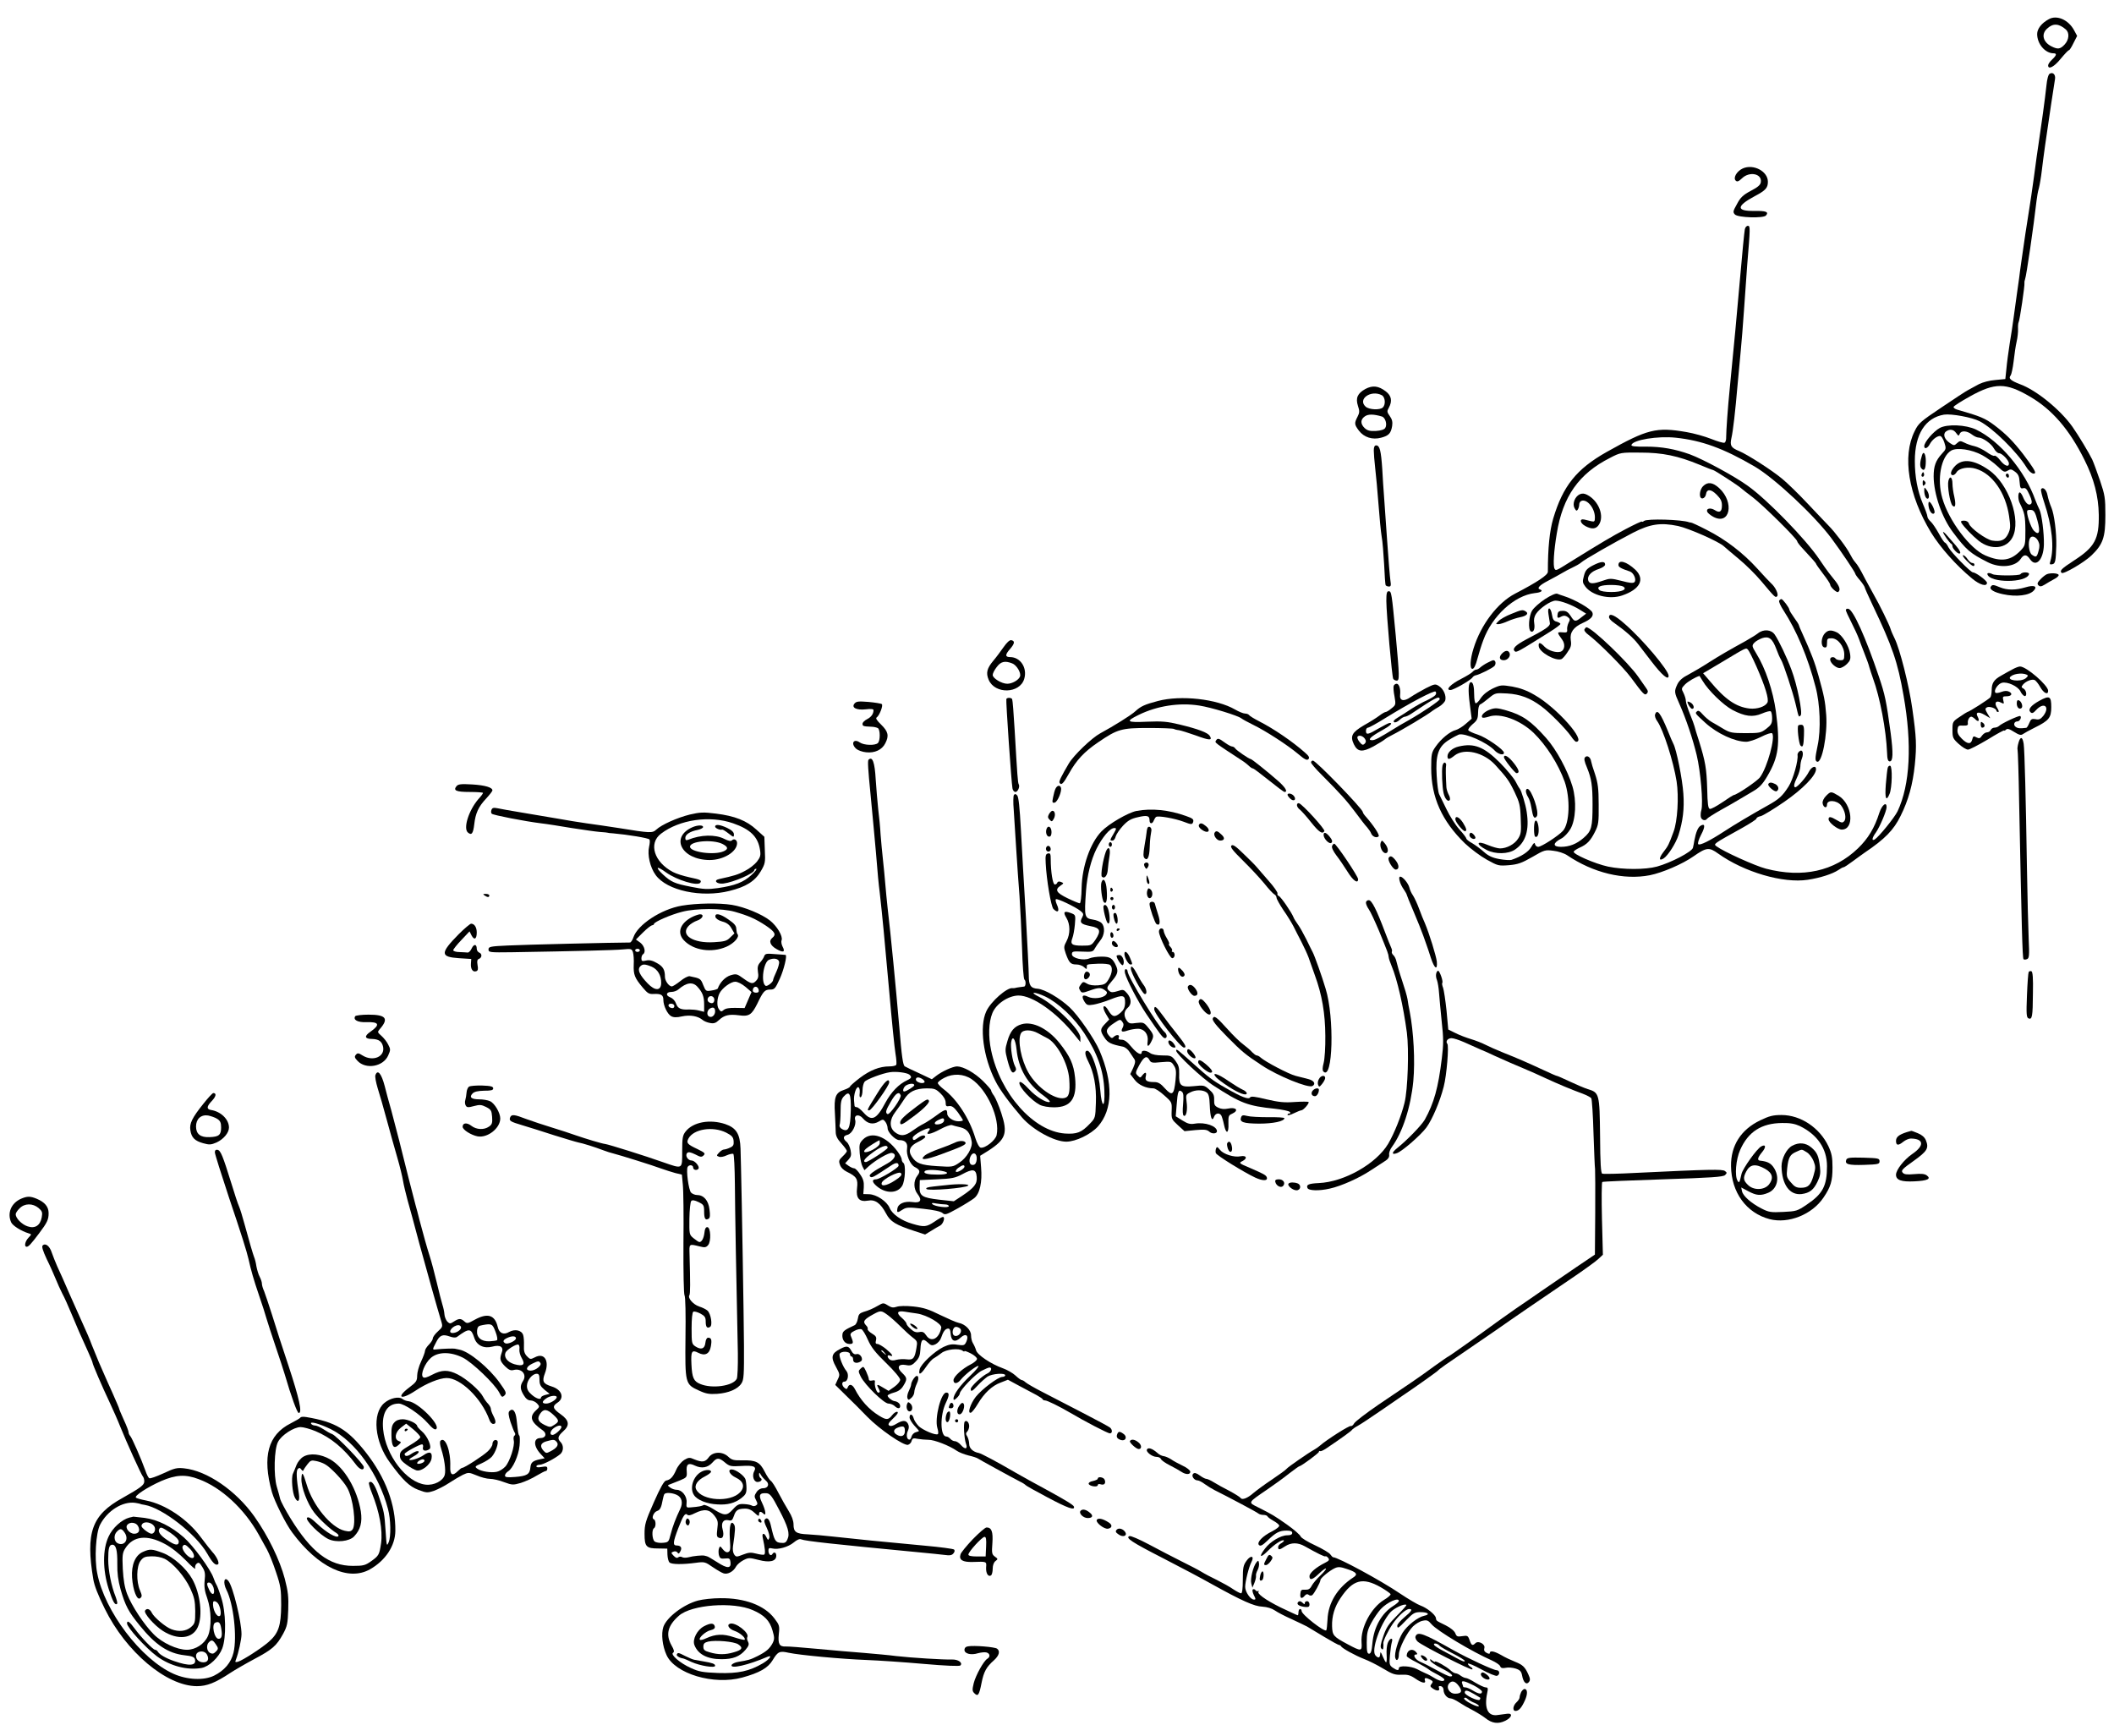 <?xml version="1.0" standalone="no"?>
<!DOCTYPE svg PUBLIC "-//W3C//DTD SVG 20010904//EN"
 "http://www.w3.org/TR/2001/REC-SVG-20010904/DTD/svg10.dtd">
<svg version="1.0" xmlns="http://www.w3.org/2000/svg"
 width="1348pt" height="1107pt" viewBox="0 0 1348 1107"
 preserveAspectRatio="xMidYMid meet">
<g transform="translate(0,1107) scale(0.1,-0.1)"
fill="#000000" stroke="none">
<path d="M13065 10948 c-47 -25 -75 -62 -75 -95 0 -63 51 -123 105 -123 22 0
19 -13 -10 -40 -14 -13 -25 -29 -25 -37 0 -29 38 -10 80 42 25 30 48 55 53 55
4 0 17 21 29 46 l23 45 -20 37 c-36 66 -109 98 -160 70z m108 -66 c24 -21 21
-65 -8 -96 -28 -30 -44 -32 -85 -11 -53 27 -65 78 -27 112 38 36 75 34 120 -5z"/>
<path d="M13070 10600 c-9 -5 -17 -35 -21 -77 -8 -77 -34 -266 -49 -363 -6
-36 -19 -132 -30 -215 -11 -82 -25 -174 -30 -205 -5 -30 -16 -102 -25 -160 -8
-58 -20 -138 -26 -179 -6 -40 -12 -88 -14 -105 -2 -17 -9 -65 -15 -106 -6 -41
-15 -106 -20 -145 -5 -38 -16 -113 -25 -165 -8 -52 -18 -125 -21 -161 l-7 -66
-63 -6 c-38 -3 -80 -14 -106 -27 -24 -13 -54 -29 -68 -37 -14 -7 -90 -57 -170
-111 -133 -89 -147 -101 -171 -151 -81 -161 -40 -408 104 -646 59 -96 160
-210 262 -294 49 -41 95 -54 95 -27 0 13 -71 66 -89 66 -15 0 -139 127 -156
159 -8 17 -19 31 -23 31 -4 0 -22 26 -39 58 -18 32 -41 67 -53 77 -11 10 -20
24 -20 32 0 8 -13 44 -29 81 -34 81 -51 172 -51 273 0 170 67 275 186 295 47
7 178 -17 227 -42 85 -44 238 -195 299 -294 18 -30 44 -48 54 -37 7 7 -17 44
-76 122 -64 82 -107 126 -182 183 -60 45 -88 57 -238 100 -14 4 -24 12 -23 17
1 6 48 36 104 67 160 89 229 89 383 -1 141 -82 251 -209 347 -402 62 -123 90
-233 92 -352 2 -154 -25 -205 -158 -291 -81 -53 -93 -65 -79 -79 11 -11 143
66 190 111 74 71 89 115 89 257 0 110 -3 128 -34 220 -19 55 -41 116 -50 135
-18 38 -88 155 -127 210 -77 108 -229 232 -333 270 -60 23 -76 37 -60 56 5 7
14 47 19 90 5 44 13 100 19 125 6 26 10 62 9 81 -1 19 1 39 4 44 7 11 40 236
37 250 -1 5 1 16 4 24 8 18 55 341 73 500 3 25 9 61 15 80 5 19 14 71 19 115
10 85 25 193 59 420 12 77 23 150 25 162 4 28 -14 45 -34 33z"/>
<path d="M11113 9996 c-39 -18 -63 -60 -45 -78 9 -9 19 -5 40 15 47 46 128 30
120 -24 -2 -18 -18 -32 -64 -56 -49 -26 -66 -42 -88 -84 -26 -46 -27 -52 -13
-67 21 -20 182 -25 198 -6 19 23 1 30 -76 29 -115 -2 -114 31 4 94 70 37 84
53 84 92 0 67 -92 115 -160 85z"/>
<path d="M11126 9608 c-3 -13 -17 -156 -31 -318 -23 -264 -33 -366 -65 -695
-13 -128 -23 -275 -23 -312 1 -17 -4 -34 -11 -36 -6 -3 -44 8 -84 24 -40 16
-111 36 -159 44 -191 33 -248 19 -508 -127 -193 -109 -279 -217 -341 -425 -23
-79 -34 -187 -34 -339 0 -21 -66 -65 -210 -140 -111 -58 -217 -197 -264 -349
-22 -70 -25 -130 -7 -130 10 0 21 23 32 65 10 36 26 89 37 117 56 155 199 286
328 301 42 4 57 16 32 24 -19 7 0 27 50 53 48 25 68 37 100 55 9 6 36 20 59
31 23 11 48 25 55 32 17 17 216 131 331 190 109 56 176 66 287 43 69 -15 262
-100 293 -130 7 -7 48 -41 92 -78 44 -36 109 -100 145 -143 89 -106 91 -108
102 -97 11 11 -11 59 -39 83 -10 9 -49 51 -88 94 -89 98 -201 185 -322 246
-52 27 -98 48 -101 47 -4 0 -9 1 -12 2 -45 17 -268 24 -287 8 -7 -6 -13 -7
-13 -4 0 4 -47 -18 -104 -48 -89 -47 -148 -82 -356 -211 -89 -56 -89 -55 -97
-42 -11 17 -5 114 14 226 38 235 141 381 339 481 67 35 70 35 194 34 141 0
240 -21 376 -77 43 -18 83 -34 87 -34 10 -1 162 -100 179 -116 7 -7 40 -32 73
-57 66 -50 285 -266 285 -282 0 -5 16 -26 35 -46 63 -68 85 -93 85 -97 0 -3
20 -31 45 -64 25 -32 45 -63 45 -68 0 -16 41 -54 51 -48 18 12 9 39 -29 84
-21 25 -46 59 -57 75 -11 16 -27 39 -35 51 -85 126 -331 379 -455 467 -85 62
-288 171 -370 201 -95 34 -180 49 -278 49 -72 -1 -97 2 -94 11 10 32 167 58
282 46 168 -18 305 -68 504 -184 130 -77 382 -313 491 -460 65 -88 150 -215
150 -223 0 -4 13 -23 30 -42 16 -19 29 -39 30 -44 0 -4 23 -56 51 -115 125
-262 160 -362 197 -576 55 -310 42 -568 -38 -738 -20 -41 -120 -164 -146 -180
-21 -12 -17 11 8 45 25 36 67 135 68 161 0 38 -29 15 -46 -35 -31 -98 -72
-165 -136 -227 -152 -147 -354 -191 -588 -130 -69 18 -270 109 -314 142 -21
16 -25 13 162 117 50 28 92 55 92 60 0 6 12 13 28 16 15 4 81 44 148 90 119
82 204 169 204 209 0 27 -29 16 -46 -17 -17 -35 -73 -98 -86 -98 -13 0 -9 22
12 65 11 22 19 52 20 67 0 15 4 38 10 52 13 34 3 61 -16 45 -8 -6 -13 -17 -12
-23 6 -34 -28 -156 -57 -201 -39 -61 -61 -81 -131 -120 -104 -58 -220 -127
-279 -166 -92 -60 -156 -92 -166 -82 -5 5 3 31 18 60 28 52 26 76 -4 57 -16
-10 -29 -41 -39 -94 -2 -14 -6 -34 -9 -46 -6 -25 -139 -95 -230 -120 -74 -20
-215 -20 -311 0 -84 18 -228 81 -219 96 3 6 21 17 38 25 46 20 69 44 97 100
23 45 25 60 24 175 0 102 -5 137 -23 193 -13 37 -24 74 -25 82 -4 26 -24 41
-38 27 -9 -9 -6 -25 12 -68 28 -69 35 -112 35 -234 0 -145 -6 -169 -57 -213
-45 -39 -91 -57 -145 -57 -54 0 -52 25 3 53 18 9 44 37 58 61 34 59 40 179 13
271 -31 103 -103 236 -168 309 -97 109 -150 146 -254 176 -56 16 -71 17 -102
6 -37 -13 -63 -39 -51 -51 4 -4 22 -1 41 5 71 26 199 -20 286 -103 81 -79 157
-198 198 -311 37 -106 32 -267 -11 -314 -29 -32 -137 -102 -158 -102 -9 0 -18
8 -20 17 -2 13 -9 9 -24 -18 -19 -32 -64 -61 -126 -82 -9 -3 -44 -1 -77 5 -44
8 -70 20 -98 45 -21 19 -55 44 -75 56 -21 11 -38 25 -38 30 0 5 -20 32 -45 59
-25 28 -61 85 -81 127 -20 42 -41 85 -47 96 -6 11 -13 64 -16 119 -8 131 10
185 77 227 25 16 54 31 64 35 39 12 180 -50 228 -101 23 -25 60 -34 60 -15 0
20 -116 100 -168 116 -29 9 -56 22 -59 27 -4 6 9 23 27 39 29 24 34 34 35 75
0 27 6 48 13 51 7 2 31 20 54 39 42 35 44 35 118 31 83 -5 147 -29 217 -81 55
-40 157 -144 190 -191 13 -20 28 -36 33 -36 70 0 -123 218 -264 298 -49 29
-93 45 -143 54 -69 11 -74 11 -124 -12 -33 -16 -61 -38 -77 -62 -13 -21 -28
-35 -33 -32 -5 3 -9 27 -9 54 0 51 -7 80 -20 80 -17 0 -20 -49 -8 -139 l12
-94 -38 -33 c-20 -18 -49 -35 -63 -39 -37 -9 -94 -56 -128 -105 -27 -38 -29
-48 -29 -138 0 -186 68 -337 215 -480 37 -35 100 -82 140 -104 70 -39 75 -40
140 -35 57 5 81 13 149 52 77 45 83 47 135 40 30 -3 69 -16 87 -28 168 -114
363 -160 528 -128 80 16 208 71 278 120 83 58 100 60 158 18 165 -118 414
-191 571 -167 80 12 157 37 195 62 14 10 29 18 34 18 4 0 30 17 58 38 28 21
62 45 76 55 129 87 185 144 229 234 50 100 78 201 91 328 12 122 10 172 -16
355 -21 151 -80 383 -113 449 -10 20 -22 47 -26 61 -9 29 -70 154 -108 220
-14 25 -37 68 -52 95 -35 68 -49 92 -67 112 -9 10 -23 33 -32 51 -20 40 -96
140 -135 179 -15 16 -75 78 -133 140 -57 61 -131 133 -164 160 -66 55 -222
155 -275 177 -51 21 -59 34 -49 81 11 47 25 171 40 345 6 69 15 166 20 215 5
50 14 162 20 250 6 88 16 221 21 295 20 241 20 250 4 250 -8 0 -17 -10 -19
-22z"/>
<path d="M8707 8590 c-51 -28 -64 -58 -48 -108 11 -33 11 -43 -3 -70 -21 -41
-20 -49 9 -88 33 -43 86 -60 142 -45 49 13 62 28 70 74 4 26 0 43 -15 64 -18
25 -19 31 -6 53 23 43 17 76 -19 104 -47 36 -84 40 -130 16z m104 -40 c22 -12
26 -59 7 -78 -18 -18 -88 -15 -110 5 -53 48 34 109 103 73z m1 -136 c22 -7 35
-51 21 -73 -6 -10 -28 -17 -59 -19 -39 -2 -54 2 -72 18 -28 27 -28 55 1 75 21
15 55 15 109 -1z"/>
<path d="M12369 8341 c-41 -23 -99 -90 -99 -116 0 -22 22 -14 36 14 14 26 43
50 64 51 9 0 20 -17 28 -41 13 -40 12 -43 -16 -73 -39 -43 -52 -78 -52 -144 1
-113 53 -264 124 -357 84 -112 110 -134 221 -190 79 -40 176 -30 210 21 20 31
38 30 59 -1 37 -56 86 -6 89 91 2 72 -14 195 -28 224 -7 14 -19 41 -26 60 -67
189 -228 379 -379 451 -65 31 -183 36 -231 10z m105 -33 c14 -19 16 -19 22 -5
8 23 46 21 77 -3 14 -11 33 -20 42 -20 28 0 84 -40 100 -71 9 -16 23 -29 32
-29 19 0 63 -45 63 -66 0 -25 -28 -15 -56 21 -14 19 -31 32 -36 29 -5 -4 -28
7 -51 24 -23 16 -58 33 -77 37 -19 4 -48 14 -63 22 -26 13 -31 13 -48 -3 -17
-16 -20 -16 -44 0 -36 23 -48 57 -27 74 24 18 49 15 66 -10z m165 -140 c31
-17 75 -49 99 -72 38 -37 44 -39 64 -27 18 11 24 10 47 -7 20 -15 27 -29 29
-64 3 -40 6 -45 23 -41 15 4 23 -4 40 -42 15 -33 18 -50 10 -58 -14 -14 -35 4
-51 43 -7 17 -16 30 -21 30 -12 0 -12 -45 0 -68 31 -62 35 -81 36 -172 0 -96
-1 -99 -30 -130 -63 -66 -125 -75 -225 -32 -98 42 -234 222 -275 366 -35 121
-8 265 57 303 37 21 130 7 197 -29z m353 -418 c20 -73 11 -98 -23 -64 -20 21
-52 118 -41 129 3 3 15 5 26 3 16 -2 25 -17 38 -68z m5 -131 c9 -18 10 -35 2
-62 -11 -41 -16 -43 -43 -24 -19 14 -26 82 -11 106 11 19 39 8 52 -20z"/>
<path d="M12469 8101 c-30 -30 -38 -61 -16 -61 7 0 18 9 24 20 16 25 75 36
122 21 105 -31 190 -153 212 -302 10 -67 9 -81 -6 -113 -19 -40 -46 -52 -102
-43 -39 7 -139 79 -148 108 -4 12 -16 19 -31 19 -18 0 -23 -4 -17 -14 16 -26
69 -81 111 -115 78 -61 177 -51 215 23 57 109 -25 342 -151 429 -93 65 -166
74 -213 28z"/>
<path d="M12790 8041 c0 -6 5 -13 10 -16 6 -3 10 1 10 9 0 9 -4 16 -10 16 -5
0 -10 -4 -10 -9z"/>
<path d="M12424 8004 c-8 -31 10 -142 26 -158 18 -18 23 4 12 55 -7 28 -12 66
-12 84 0 42 -17 55 -26 19z"/>
<path d="M8760 8197 c0 -18 4 -68 9 -112 5 -44 15 -147 21 -230 6 -82 15 -175
20 -205 6 -30 12 -111 16 -179 3 -69 7 -129 10 -133 3 -4 12 -8 21 -8 12 0 14
7 9 38 -3 20 -13 136 -21 257 -8 121 -17 249 -20 285 -3 36 -8 112 -11 170 -8
117 -16 150 -39 150 -10 0 -15 -10 -15 -33z"/>
<path d="M12256 8168 c-14 -44 -15 -72 -5 -84 19 -23 29 -6 29 47 0 45 -15 67
-24 37z"/>
<path d="M12256 8051 c-4 -7 -5 -15 -2 -18 9 -9 19 4 14 18 -4 11 -6 11 -12 0z"/>
<path d="M12260 7990 c0 -19 3 -21 12 -12 9 9 9 15 0 24 -9 9 -12 7 -12 -12z"/>
<path d="M10860 7970 c-26 -26 -28 -83 -2 -78 9 2 18 13 20 25 5 36 31 36 68
-1 26 -26 34 -42 34 -69 0 -41 -15 -50 -47 -29 -26 16 -55 10 -47 -11 3 -8 20
-22 38 -32 107 -58 138 91 38 183 -41 37 -73 41 -102 12z"/>
<path d="M12270 7943 c0 -28 10 -53 21 -53 14 0 11 34 -6 56 -14 19 -14 19
-15 -3z"/>
<path d="M13015 7950 c-3 -5 6 -43 20 -84 50 -148 65 -291 39 -375 -6 -19 -4
-22 12 -19 20 3 23 21 26 118 2 83 -13 200 -31 243 -10 23 -21 58 -25 79 -6
35 -30 57 -41 38z"/>
<path d="M10073 7918 c-31 -15 -48 -60 -33 -88 10 -18 14 -20 21 -9 5 8 9 22
9 32 0 10 6 20 14 23 36 14 86 -47 86 -105 0 -26 -3 -29 -22 -25 -13 3 -33 8
-45 11 -34 8 -29 -23 7 -42 40 -21 66 -19 84 7 39 55 1 155 -74 193 -18 9 -31
10 -47 3z"/>
<path d="M12298 7840 c5 -33 26 -57 37 -41 7 12 -21 71 -34 71 -4 0 -6 -13 -3
-30z"/>
<path d="M12390 7677 c0 -10 42 -71 53 -75 4 -2 7 -9 7 -16 0 -13 31 -46 43
-46 14 0 6 19 -22 52 -16 18 -41 47 -55 63 -14 17 -26 26 -26 22z"/>
<path d="M12540 7495 c34 -35 50 -43 50 -25 0 6 -6 10 -14 10 -7 0 -21 11 -30
25 -9 14 -22 25 -28 25 -7 0 3 -16 22 -35z"/>
<path d="M10158 7465 c-40 -21 -49 -32 -58 -67 -10 -36 -9 -44 8 -67 42 -58
155 -86 236 -58 114 39 147 103 84 164 -57 53 -108 67 -108 30 0 -13 18 -23
73 -41 24 -8 44 -53 29 -68 -8 -8 -30 -6 -82 8 -68 17 -74 17 -120 1 -63 -22
-86 -22 -93 3 -7 28 20 57 68 72 23 8 40 19 40 28 0 23 -26 21 -77 -5z m192
-135 c29 -18 -7 -35 -75 -35 -39 0 -69 5 -77 13 -20 20 8 32 77 32 33 0 67 -5
75 -10z"/>
<path d="M12673 7407 c18 -55 247 -55 265 1 5 15 -44 17 -54 1 -6 -11 -159
-11 -179 0 -19 10 -36 9 -32 -2z"/>
<path d="M13053 7409 c-10 -4 -29 -19 -42 -33 -20 -21 -22 -29 -13 -38 10 -10
18 -9 40 4 15 10 42 25 60 35 18 9 31 21 29 27 -4 11 -49 14 -74 5z"/>
<path d="M12694 7328 c-10 -16 21 -35 78 -47 86 -19 171 -8 198 25 23 26 -1
35 -54 19 -63 -19 -117 -19 -163 0 -43 18 -50 18 -59 3z"/>
<path d="M8840 7238 c1 -88 36 -483 44 -497 4 -6 14 -11 22 -11 19 0 18 26 -6
288 -26 271 -27 282 -45 282 -12 0 -15 -14 -15 -62z"/>
<path d="M9852 7250 c-35 -23 -72 -56 -82 -73 -22 -35 -27 -121 -9 -133 17
-10 28 15 22 52 -4 22 0 42 11 59 24 37 95 85 125 85 33 0 105 -27 155 -58
l40 -25 -30 -23 c-38 -31 -45 -30 -69 9 -16 24 -28 32 -50 32 -23 0 -31 -5
-33 -22 -4 -25 1 -28 27 -13 13 6 24 5 37 -4 16 -12 17 -18 6 -37 -6 -13 -11
-33 -9 -44 2 -17 -3 -20 -31 -17 -35 2 -35 1 0 -48 20 -28 15 -65 -9 -75 -27
-10 -80 6 -104 31 -28 30 -41 31 -37 2 5 -38 107 -95 144 -81 7 2 25 22 39 44
23 32 26 46 21 78 -7 48 17 82 77 109 50 22 70 43 61 66 -9 24 -111 83 -184
106 -14 4 -32 11 -40 14 -9 4 -41 -10 -78 -34z"/>
<path d="M11345 7240 c-4 -6 9 -34 28 -63 82 -126 155 -298 204 -487 29 -109
35 -274 13 -375 -17 -81 -17 -97 -3 -102 31 -11 67 174 58 297 -7 92 -13 120
-49 250 -22 81 -48 149 -102 268 -13 28 -24 54 -24 57 0 3 -13 24 -30 47 -16
22 -30 45 -30 50 0 12 -42 68 -51 68 -4 0 -11 -5 -14 -10z"/>
<path d="M9874 7153 c3 -21 7 -47 9 -57 2 -19 -27 -39 -154 -105 -65 -35 -87
-57 -71 -73 11 -11 19 -6 225 123 37 23 67 46 67 50 0 5 -11 11 -24 15 -18 4
-25 14 -30 45 -3 21 -11 39 -17 39 -7 0 -9 -13 -5 -37z"/>
<path d="M11770 7180 c0 -6 16 -41 35 -78 19 -37 41 -85 49 -107 8 -22 24 -65
36 -95 12 -30 26 -68 30 -85 5 -16 15 -48 23 -70 45 -122 84 -329 90 -475 1
-41 6 -55 17 -55 21 0 23 50 6 180 -28 207 -36 244 -75 360 -84 250 -164 427
-195 433 -9 2 -16 -2 -16 -8z"/>
<path d="M9636 7155 c-33 -13 -69 -33 -80 -45 -20 -20 -20 -20 -1 -20 11 0 38
9 60 19 22 10 57 21 77 25 42 8 58 24 37 37 -20 13 -27 11 -93 -16z"/>
<path d="M10260 7135 c0 -8 12 -22 26 -32 79 -56 127 -98 161 -142 21 -27 58
-75 83 -108 69 -90 110 -124 110 -92 0 35 -166 232 -279 330 -65 58 -101 73
-101 44z"/>
<path d="M10104 7058 c-5 -7 5 -22 26 -37 65 -49 221 -206 268 -269 82 -111
89 -118 103 -105 9 10 9 17 -4 35 -9 13 -32 46 -51 73 -64 92 -297 315 -330
315 -3 0 -8 -5 -12 -12z"/>
<path d="M11209 7031 c-13 -10 -49 -32 -79 -49 -107 -59 -166 -93 -235 -137
-38 -25 -95 -58 -126 -75 -40 -20 -61 -39 -73 -63 -21 -46 -21 -50 13 -126 42
-94 85 -222 110 -326 25 -104 42 -306 30 -350 -5 -16 -6 -38 -3 -47 6 -19 29
-24 39 -9 3 5 42 30 88 56 45 25 98 55 117 67 19 11 59 35 88 52 41 24 61 45
91 96 73 124 83 202 55 414 -18 130 -66 274 -125 369 -28 46 -29 50 -13 68 9
10 32 23 51 30 43 14 65 -3 90 -70 9 -25 22 -55 29 -66 16 -25 77 -212 94
-285 20 -86 19 -85 32 -72 14 14 -22 195 -59 292 -29 78 -80 185 -106 223 -22
33 -72 37 -108 8z m-9 -211 c56 -127 81 -209 70 -230 -14 -26 -65 -43 -114
-38 -86 10 -156 58 -253 175 l-43 50 118 70 c160 96 155 94 168 80 7 -7 31
-55 54 -107z m-343 -92 c37 -62 132 -154 190 -185 80 -42 130 -48 188 -23 26
11 51 18 56 14 5 -3 9 -23 9 -44 0 -33 -6 -43 -37 -67 -34 -26 -43 -28 -132
-28 -87 0 -100 3 -141 27 -25 15 -58 35 -75 44 -16 9 -42 31 -57 48 -20 23
-29 28 -38 19 -12 -11 -13 -11 55 -73 75 -68 188 -120 260 -120 18 0 60 14 94
31 35 18 66 28 71 23 22 -24 -30 -216 -77 -280 -18 -25 -150 -114 -169 -114
-2 0 -34 -20 -70 -45 -37 -25 -73 -45 -81 -43 -11 2 -15 31 -17 128 -4 131
-12 175 -52 304 -14 43 -27 85 -29 95 -2 9 -15 44 -29 78 -14 35 -26 72 -26
83 0 12 -7 34 -15 51 -15 28 -14 30 10 55 19 19 67 47 92 54 0 0 10 -15 20
-32z"/>
<path d="M10760 6595 c0 -14 21 -45 30 -45 18 0 10 29 -10 40 -11 6 -20 8 -20
5z"/>
<path d="M11636 7031 c-25 -27 -27 -84 -3 -89 13 -3 17 3 17 27 0 28 3 31 29
31 40 0 81 -52 81 -103 0 -33 -3 -37 -24 -37 -14 0 -28 5 -31 10 -10 15 -35
12 -35 -5 0 -22 37 -55 60 -55 12 0 33 12 47 26 21 21 25 32 20 65 -6 49 -51
121 -85 137 -36 17 -56 15 -76 -7z"/>
<path d="M6399 6943 c-18 -26 -47 -65 -65 -86 -41 -49 -48 -78 -30 -121 39
-94 199 -90 227 5 21 70 -24 139 -90 139 -32 0 -33 15 -1 51 31 36 33 52 8 57
-10 2 -29 -16 -49 -45z m55 -103 c28 -10 59 -61 50 -84 -9 -23 -50 -46 -81
-46 -36 0 -93 35 -93 56 0 10 11 32 26 51 26 35 52 41 98 23z"/>
<path d="M9576 6901 c-20 -22 -14 -41 13 -41 24 0 45 25 37 45 -8 21 -29 19
-50 -4z"/>
<path d="M9485 6844 c-16 -8 -37 -22 -46 -30 -8 -8 -20 -14 -26 -14 -6 0 -16
-6 -22 -13 -6 -8 -39 -28 -74 -46 -67 -34 -103 -71 -68 -71 20 0 130 63 141
81 4 6 13 12 21 13 27 6 107 46 119 60 11 14 7 36 -8 36 -4 0 -20 -7 -37 -16z"/>
<path d="M12833 6802 c-17 -9 -50 -27 -72 -40 -47 -26 -61 -48 -61 -94 0 -18
-4 -38 -8 -44 -7 -11 -137 -94 -147 -94 -2 0 -24 -14 -49 -31 -45 -30 -46 -32
-46 -84 0 -49 3 -55 40 -89 22 -20 48 -36 59 -36 10 0 66 29 125 64 58 36 106
62 106 58 0 -3 5 -1 11 5 9 9 22 5 52 -14 32 -20 44 -23 56 -14 9 6 42 25 75
41 91 45 106 63 106 131 0 70 -11 76 -75 41 -56 -31 -75 -56 -58 -73 10 -10
18 -7 37 14 50 54 90 20 45 -38 -17 -21 -28 -26 -49 -21 -24 4 -30 1 -40 -24
-7 -17 -15 -30 -19 -31 -40 -5 -54 -4 -68 6 -17 13 -10 35 12 35 14 0 28 27
17 34 -8 5 -119 -47 -135 -63 -6 -6 -19 -11 -29 -11 -10 0 -21 -7 -24 -15 -4
-8 -14 -15 -24 -15 -10 0 -24 -10 -32 -21 -12 -18 -17 -20 -35 -11 -18 10 -22
8 -27 -13 -8 -33 -31 -31 -67 5 -22 22 -29 37 -27 57 3 25 7 28 36 26 26 -1
32 3 30 15 -3 19 9 42 22 42 5 0 16 -7 25 -16 20 -21 30 -12 16 15 -17 30 4
36 45 12 l35 -21 -18 30 c-15 26 -16 32 -4 39 15 10 61 -6 61 -21 0 -4 5 -8
11 -8 7 0 4 10 -6 26 -21 32 -8 51 24 34 20 -10 21 -9 15 14 -5 23 -3 26 19
26 33 0 43 16 19 29 -13 7 -29 7 -50 -1 -17 -7 -34 -9 -38 -5 -13 13 15 56 41
63 35 9 102 -22 118 -54 6 -14 18 -27 25 -30 19 -6 15 36 -5 47 -15 8 -15 11
-3 26 18 21 55 36 73 29 8 -3 24 -23 36 -44 22 -40 51 -54 51 -25 0 35 -139
155 -179 155 -9 0 -30 -8 -48 -18z m97 -39 c3 -2 -4 -11 -14 -19 -35 -25 -126
-12 -94 13 25 21 90 24 108 6z"/>
<path d="M8887 6697 c-3 -7 -1 -38 5 -67 9 -53 9 -55 -19 -77 -15 -13 -32 -23
-37 -23 -5 0 -23 -10 -40 -23 -17 -13 -61 -41 -99 -62 -76 -45 -89 -68 -64
-121 24 -49 53 -52 124 -14 32 18 65 38 73 45 8 7 29 19 45 27 69 35 228 130
260 156 6 4 25 17 43 27 18 11 35 29 38 40 7 30 -11 71 -40 90 -23 15 -27 15
-83 -13 -32 -17 -76 -42 -98 -57 -44 -31 -72 -24 -67 16 4 36 -7 69 -22 69 -8
0 -16 -6 -19 -13z m265 -60 c-7 -8 -31 -22 -54 -33 -24 -10 -68 -35 -98 -54
-30 -20 -70 -46 -89 -57 -22 -13 -29 -23 -21 -28 6 -4 21 2 34 14 12 12 28 21
35 21 6 0 24 8 39 18 153 103 182 118 182 93 0 -9 -105 -81 -200 -135 -36 -20
-74 -42 -84 -49 -104 -64 -128 -77 -147 -77 -32 0 -9 23 62 62 54 30 73 48 50
48 -6 0 -37 -16 -70 -35 -68 -40 -81 -43 -81 -15 0 11 6 20 13 20 7 0 58 28
112 62 161 99 309 177 319 168 5 -6 5 -15 -2 -23z m-448 -279 c8 -13 7 -21 -2
-30 -11 -11 -17 -9 -33 11 -10 12 -16 27 -13 33 9 13 35 6 48 -14z"/>
<path d="M6417 6613 c-4 -8 32 -532 39 -570 2 -13 11 -23 19 -23 15 0 30 34
21 49 -6 9 -9 55 -26 345 -6 104 -13 193 -16 198 -6 10 -31 11 -37 1z"/>
<path d="M7383 6600 c-83 -22 -108 -33 -143 -65 -26 -25 -141 -96 -224 -141
-54 -29 -169 -139 -201 -193 -47 -80 -64 -114 -59 -122 11 -19 24 -7 60 58 48
86 97 139 187 200 123 84 148 91 321 91 83 0 155 -3 161 -6 5 -3 19 -7 32 -8
13 -2 61 -17 109 -34 86 -32 107 -33 88 -2 -13 20 -72 43 -192 72 -79 19 -111
22 -208 18 -131 -6 -140 1 -52 44 117 57 257 79 385 59 77 -12 247 -64 269
-82 6 -5 40 -24 75 -41 82 -40 219 -129 287 -186 41 -35 56 -42 65 -33 9 10 4
20 -24 44 -78 69 -197 150 -287 196 -33 17 -63 35 -67 41 -3 5 -15 10 -26 10
-11 0 -40 12 -64 26 -116 67 -345 93 -492 54z"/>
<path d="M12860 6585 c0 -25 14 -40 29 -31 13 8 2 43 -15 50 -10 4 -14 -2 -14
-19z"/>
<path d="M5449 6584 c-22 -26 12 -44 72 -37 31 4 49 2 49 -5 0 -24 -14 -44
-41 -58 -16 -8 -29 -21 -29 -29 0 -15 4 -17 55 -19 17 0 36 -5 43 -9 15 -10
16 -79 0 -95 -17 -17 -89 -15 -116 4 -39 27 -59 -8 -22 -41 10 -9 39 -20 63
-22 54 -6 101 15 122 57 25 48 19 75 -26 119 -27 26 -37 41 -29 46 17 11 43
76 33 85 -4 4 -42 10 -84 14 -64 5 -78 4 -90 -10z"/>
<path d="M10554 6515 c-4 -9 2 -28 13 -43 39 -54 104 -258 124 -385 15 -98 6
-254 -20 -322 -30 -81 -33 -88 -64 -128 -30 -39 -30 -60 1 -41 28 18 78 96 95
149 28 89 38 167 31 265 -6 91 -44 282 -64 318 -5 9 -21 46 -35 82 -47 114
-68 141 -81 105z"/>
<path d="M12630 6451 c0 -11 4 -21 9 -21 18 0 21 18 6 30 -13 10 -15 9 -15 -9z"/>
<path d="M11467 6444 c-9 -9 3 -116 14 -128 15 -16 20 0 22 65 2 50 -1 64 -13
67 -9 1 -19 0 -23 -4z"/>
<path d="M12871 6334 c-6 -21 -8 -40 -6 -44 2 -4 7 -153 10 -331 16 -792 21
-999 28 -1005 3 -4 13 -4 22 0 14 5 16 21 11 128 -3 68 -8 269 -11 448 -7 443
-15 759 -21 797 -7 46 -21 49 -33 7z"/>
<path d="M7754 6348 c-9 -14 -14 -10 174 -133 8 -5 24 -18 34 -27 10 -10 22
-18 27 -18 5 0 50 -34 101 -75 51 -41 96 -75 101 -75 23 0 5 30 -43 72 -70 61
-166 138 -173 138 -10 0 -90 55 -98 67 -4 7 -14 13 -21 13 -6 0 -27 11 -46 25
-38 28 -46 30 -56 13z"/>
<path d="M9302 6310 c-40 -9 -72 -37 -72 -62 0 -24 11 -23 46 5 62 48 184 20
258 -60 74 -81 88 -100 123 -172 32 -67 37 -85 40 -170 4 -84 2 -100 -17 -129
-22 -35 -72 -62 -115 -62 -15 0 -49 10 -76 21 -75 33 -83 7 -9 -31 55 -28 137
-27 181 3 68 46 92 124 74 240 -7 48 -35 139 -44 147 -3 3 -15 23 -26 45 -11
22 -56 76 -100 121 -102 102 -165 127 -263 104z"/>
<path d="M9590 6241 c0 -13 70 -101 80 -101 22 0 17 21 -17 64 -32 41 -63 60
-63 37z"/>
<path d="M5538 6225 c-6 -6 -3 -61 13 -220 12 -122 27 -290 34 -365 13 -159
16 -191 25 -265 17 -151 30 -290 60 -625 16 -184 34 -363 40 -398 6 -35 8 -67
5 -72 -4 -6 -23 -10 -44 -10 -62 0 -123 -24 -189 -74 -34 -26 -62 -51 -62 -55
0 -4 -18 -14 -39 -21 -53 -17 -64 -46 -57 -151 2 -46 5 -99 5 -117 0 -24 10
-45 36 -73 19 -21 35 -43 35 -49 0 -5 -12 -20 -27 -34 -23 -22 -26 -29 -17
-53 5 -17 23 -35 44 -45 62 -30 72 -46 65 -104 -8 -65 14 -90 70 -80 45 9 80
-16 115 -82 27 -52 62 -73 182 -112 l67 -22 38 23 c21 13 47 29 58 34 20 11
34 55 17 55 -5 0 -29 -13 -53 -30 -51 -34 -66 -36 -140 -14 -71 20 -129 61
-146 101 -17 42 -84 87 -132 88 l-36 1 3 43 c2 34 -3 53 -23 82 -14 22 -31 39
-38 39 -7 0 -23 7 -36 16 l-22 16 21 23 c17 19 20 30 14 60 -4 21 -15 45 -25
53 -26 22 -24 39 6 46 28 7 57 63 48 95 -9 33 25 39 50 9 29 -34 64 -41 100
-20 27 16 29 16 43 -2 8 -11 14 -29 14 -41 0 -25 49 -75 74 -75 38 0 55 -18
50 -53 -7 -40 19 -102 48 -118 35 -18 38 -30 17 -57 -25 -32 -24 -83 2 -116
31 -40 19 -59 -33 -51 -52 7 -92 -11 -96 -43 -4 -26 1 -27 34 -5 24 15 37 16
132 5 65 -7 111 -17 122 -27 15 -14 24 -11 96 29 43 24 91 54 105 65 37 28 53
103 45 197 l-6 74 53 33 c111 72 124 111 82 239 -15 46 -36 95 -46 110 -11 14
-19 30 -19 35 0 5 -24 32 -52 60 -53 52 -124 92 -165 93 -27 0 -99 -33 -134
-61 l-27 -21 -78 37 c-44 20 -86 40 -94 45 -12 6 -20 60 -36 256 -21 244 -54
586 -74 754 -5 47 -12 117 -15 155 -3 39 -10 108 -15 155 -5 47 -12 119 -15
160 -2 41 -9 113 -15 160 -5 47 -12 132 -16 190 -6 110 -21 150 -46 125z m260
-2007 c18 -15 15 -23 -13 -36 -54 -25 -102 -75 -139 -143 -57 -108 -88 -122
-139 -64 -17 19 -37 35 -44 35 -7 0 -13 3 -14 8 0 4 -2 18 -3 32 -4 36 13 92
27 87 7 -2 11 -17 9 -36 -3 -22 0 -31 7 -27 6 4 11 24 11 45 0 20 6 44 13 53
13 16 113 54 162 61 40 6 107 -3 123 -15z m397 -29 c100 -67 183 -253 160
-357 -7 -33 -74 -86 -102 -80 -9 2 -23 27 -34 62 -38 125 -116 245 -201 310
-21 16 -38 34 -38 40 0 7 19 22 43 34 54 28 122 25 172 -9z m-310 -2 c10 -8
14 -17 8 -20 -15 -10 -53 4 -53 19 0 18 21 18 45 1z m-55 -37 c0 -8 -51 -40
-65 -40 -13 0 -3 30 13 39 22 13 52 14 52 1z m167 -52 c21 -20 33 -42 33 -59
0 -22 4 -26 23 -22 17 2 30 -7 55 -40 17 -24 32 -47 32 -50 0 -4 -12 -7 -28
-7 -34 0 -72 25 -72 49 0 32 -12 30 -64 -8 -28 -21 -66 -46 -85 -56 -19 -9
-52 -30 -74 -46 -47 -34 -75 -36 -111 -8 -36 29 -35 79 3 128 15 20 40 55 55
79 32 52 72 71 146 72 48 0 58 -4 87 -32z m-572 -109 c-3 -114 -15 -140 -55
-119 -13 7 -19 17 -16 27 3 8 6 47 6 87 0 58 4 76 20 94 37 40 47 20 45 -89z
m318 97 c7 -17 -71 -128 -84 -120 -15 9 -11 24 22 80 30 53 52 67 62 40z m277
-160 c0 -14 -21 -26 -46 -26 -21 0 -17 16 9 28 30 15 37 14 37 -2z m106 -45
c41 -11 60 -35 70 -90 7 -38 -31 -104 -79 -135 -41 -28 -44 -28 -142 -22 -105
7 -133 18 -161 61 -25 38 -12 69 41 94 25 12 45 26 45 31 0 15 -23 12 -46 -5
-25 -19 -34 -19 -34 0 0 8 23 26 51 41 52 26 71 26 49 -1 -21 -25 14 -19 77
15 31 17 63 28 72 26 9 -3 34 -10 57 -15z m102 -205 c-2 -20 -9 -32 -21 -34
-23 -5 -32 23 -19 53 16 35 44 22 40 -19z m-78 -45 c0 -14 -48 -42 -55 -32 -3
5 5 17 17 25 25 18 38 20 38 7z m-147 -27 c57 -10 44 -24 -22 -24 -65 0 -94 7
-85 21 6 10 53 12 107 3z m225 -38 c4 -45 -15 -69 -94 -122 l-52 -34 -93 10
c-110 13 -127 24 -125 83 l1 42 110 5 c95 4 117 9 160 32 68 37 89 34 93 -16z
m-202 -176 c13 0 24 -5 24 -11 0 -14 -90 -3 -105 13 -7 7 0 9 24 4 18 -3 44
-6 57 -6z"/>
<path d="M5594 4098 c-69 -111 -67 -108 -51 -108 15 0 127 157 127 178 0 32
-30 5 -76 -70z"/>
<path d="M5846 4015 c-77 -58 -106 -85 -106 -102 0 -22 15 -15 81 35 70 51
110 93 102 104 -7 13 -15 9 -77 -37z"/>
<path d="M6087 3783 c-14 -7 -59 -25 -99 -39 -40 -14 -81 -33 -91 -42 -37 -33
2 -30 103 7 133 49 161 62 157 74 -5 15 -42 15 -70 0z"/>
<path d="M6035 3513 c-16 -1 -54 -6 -84 -9 -37 -4 -50 -9 -43 -16 13 -13 250
6 266 22 10 10 -67 12 -139 3z"/>
<path d="M8360 6208 c0 -6 30 -42 68 -79 122 -123 158 -163 215 -239 30 -41
64 -85 75 -96 10 -12 22 -29 25 -38 8 -21 35 -32 48 -19 8 8 -31 68 -83 127
-10 11 -18 23 -18 28 0 19 -299 328 -318 328 -7 0 -12 -5 -12 -12z"/>
<path d="M9198 6188 c-6 -32 -2 -136 7 -175 8 -37 29 -60 40 -44 3 6 0 21 -7
33 -7 13 -14 34 -15 48 -4 68 -5 126 -2 139 2 7 -1 15 -7 18 -6 2 -13 -6 -16
-19z"/>
<path d="M12037 6173 c-3 -10 -8 -57 -12 -105 -7 -91 2 -113 24 -60 16 39 19
174 4 179 -6 2 -14 -4 -16 -14z"/>
<path d="M11276 6071 c-8 -12 41 -54 53 -46 17 10 13 33 -8 45 -24 12 -38 13
-45 1z"/>
<path d="M2911 6057 c-23 -28 -2 -37 85 -37 46 0 84 -3 84 -6 0 -4 -13 -22
-30 -40 -61 -71 -98 -187 -66 -213 23 -19 33 -7 40 52 8 72 27 113 76 165 22
24 40 47 40 52 0 19 -47 33 -130 38 -70 4 -88 2 -99 -11z"/>
<path d="M6731 6042 c-5 -9 -12 -35 -16 -56 -7 -33 -5 -37 10 -34 18 3 48 74
40 96 -6 17 -23 15 -34 -6z"/>
<path d="M9730 6025 c0 -9 6 -26 14 -38 8 -12 17 -42 21 -67 10 -62 18 -75 34
-56 19 23 -33 176 -60 176 -5 0 -9 -7 -9 -15z"/>
<path d="M11644 5995 c-15 -15 -24 -34 -22 -47 4 -28 28 -36 28 -9 0 33 62 29
89 -4 26 -34 36 -82 21 -101 -11 -12 -17 -12 -47 6 -40 24 -53 25 -53 6 0 -21
58 -66 84 -66 83 0 68 161 -19 215 -50 30 -51 30 -81 0z"/>
<path d="M6465 6000 c-4 -6 -5 -48 -1 -93 3 -45 10 -158 16 -252 6 -93 15
-228 21 -300 5 -71 12 -219 16 -328 3 -109 10 -200 15 -203 11 -7 10 -44 -2
-45 -5 -1 -19 -3 -30 -4 -11 -1 -23 -4 -27 -5 -5 -1 -12 -2 -16 -1 -35 6 -140
-86 -168 -148 -45 -97 -20 -291 58 -444 27 -55 93 -144 171 -234 70 -79 205
-153 281 -153 61 0 157 47 202 97 95 108 98 278 10 484 -33 76 -136 225 -191
276 -64 59 -158 114 -202 118 -46 3 -58 21 -58 84 0 31 -9 205 -19 386 -11
182 -25 425 -31 540 -8 150 -15 214 -24 223 -10 11 -15 11 -21 2z m199 -1284
c85 -41 185 -135 251 -236 84 -130 122 -237 127 -365 5 -115 -17 -112 -26 3
-8 112 -55 252 -83 252 -18 0 -16 -25 6 -68 36 -71 53 -160 49 -264 -3 -95 -4
-98 -38 -133 -54 -57 -83 -68 -160 -63 -200 15 -412 254 -470 530 -19 89 -16
179 8 238 24 59 100 110 165 112 91 1 246 -108 364 -257 l32 -40 0 28 c1 49
-164 212 -266 262 -28 14 -40 24 -29 24 11 1 42 -10 70 -23z"/>
<path d="M6515 4539 c-47 -13 -73 -44 -91 -107 -16 -53 -16 -61 0 -122 20 -74
30 -90 48 -72 9 9 9 17 0 34 -16 30 -30 122 -24 154 8 45 27 19 34 -47 12
-123 70 -222 173 -296 27 -20 45 -38 38 -40 -21 -7 -88 34 -131 81 -38 41 -62
57 -62 40 0 -29 78 -112 130 -139 20 -10 56 -16 91 -16 108 0 148 57 134 191
-9 84 -31 133 -99 219 -74 92 -170 140 -241 120z m105 -58 c19 -11 45 -24 56
-30 62 -29 135 -162 142 -261 6 -89 -1 -116 -32 -122 -61 -12 -175 69 -228
162 -47 82 -71 207 -48 251 14 25 64 25 110 0z"/>
<path d="M8210 6002 c0 -5 9 -17 19 -26 22 -20 40 -4 21 19 -13 16 -40 20 -40
7z"/>
<path d="M8270 5936 c0 -8 8 -21 18 -28 9 -7 42 -43 71 -80 52 -65 73 -79 86
-58 7 11 -141 173 -162 178 -7 2 -13 -3 -13 -12z"/>
<path d="M3134 5906 c-4 -10 -3 -21 2 -25 10 -9 209 -48 314 -61 36 -4 124
-18 195 -30 72 -11 153 -23 180 -25 28 -2 50 -4 50 -5 0 -1 16 -3 35 -4 92 -8
226 -30 231 -39 4 -5 3 -25 -2 -46 -12 -51 6 -132 42 -181 72 -99 291 -146
471 -101 105 26 162 62 199 125 28 48 30 56 26 135 l-3 85 -51 46 c-62 57
-137 87 -258 102 -80 10 -101 9 -166 -6 -81 -20 -181 -65 -214 -96 -25 -23
-37 -23 -240 10 -66 10 -158 24 -205 30 -47 7 -132 20 -190 31 -58 10 -159 27
-225 38 -66 11 -135 23 -152 27 -26 5 -34 3 -39 -10z m1541 -86 c109 -38 158
-85 171 -168 6 -35 3 -47 -19 -76 -14 -18 -48 -45 -76 -59 -44 -24 -72 -32
-164 -52 -41 -8 -18 -34 26 -29 64 8 197 65 197 86 0 4 6 8 12 8 7 0 -7 -18
-31 -40 -50 -46 -104 -67 -213 -83 -66 -9 -91 -8 -170 8 -107 21 -128 30 -182
80 -51 48 -39 56 21 12 70 -50 204 -90 219 -65 9 15 0 19 -71 34 -36 8 -82 22
-103 33 -121 63 -159 183 -77 245 118 90 311 118 460 66z"/>
<path d="M4415 5795 c-144 -64 -69 -208 110 -209 89 0 175 53 175 108 0 20
-19 31 -32 18 -8 -8 -22 -5 -50 9 -57 29 -150 27 -230 -6 -14 -5 -18 -2 -18
12 0 22 31 42 79 51 18 4 33 12 34 17 3 15 -34 15 -68 0z m191 -106 c37 -19
40 -33 9 -47 -59 -27 -215 -6 -215 29 0 36 143 48 206 18z"/>
<path d="M4560 5799 c0 -10 32 -24 45 -19 4 1 22 -10 41 -25 32 -25 34 -25 34
-6 0 14 -13 27 -42 41 -46 22 -78 26 -78 9z"/>
<path d="M7247 5899 c-54 -11 -177 -82 -224 -131 -71 -74 -123 -222 -126 -359
-1 -58 -6 -99 -12 -99 -5 0 -40 14 -77 32 -73 35 -84 55 -45 81 21 15 21 15 3
23 -13 5 -21 3 -24 -4 -2 -7 -9 -12 -16 -12 -13 0 -26 81 -26 162 0 32 -3 39
-17 36 -15 -3 -18 -13 -15 -63 5 -105 34 -275 49 -291 30 -30 42 -14 21 31 -6
14 -9 28 -5 31 7 7 121 -47 156 -74 20 -16 22 -22 12 -41 -19 -34 -9 -44 50
-56 65 -12 72 -29 35 -86 -26 -38 -28 -39 -86 -39 -65 0 -77 9 -62 48 6 15 13
54 16 87 5 61 5 61 -26 73 -43 16 -51 7 -28 -31 25 -41 25 -102 1 -148 -18
-34 -19 -39 -5 -80 21 -58 31 -69 67 -69 17 0 39 -7 49 -17 17 -15 18 -15 18
0 0 19 -4 18 75 22 33 1 66 -2 73 -8 18 -14 15 -51 -8 -90 -18 -31 -27 -36
-68 -40 -31 -2 -55 1 -71 11 -22 13 -26 13 -38 -4 -15 -21 -16 -24 -3 -44 8
-12 15 -12 57 3 58 21 73 21 98 3 16 -11 17 -17 7 -29 -18 -22 -81 -29 -114
-13 -35 18 -45 4 -23 -31 15 -23 21 -25 58 -19 23 4 70 18 105 32 83 33 97 30
96 -21 -1 -29 -9 -45 -28 -62 -37 -32 -53 -29 -78 13 -12 21 -24 32 -30 26 -5
-5 0 -24 13 -46 l22 -37 -27 -28 c-32 -33 -32 -45 -3 -88 21 -32 41 -42 117
-57 14 -3 33 -18 42 -33 10 -15 23 -35 30 -45 9 -13 8 -24 -6 -57 l-19 -40 27
-35 c25 -34 73 -56 121 -56 11 0 42 -20 69 -45 49 -43 49 -45 47 -98 -2 -52 0
-55 40 -92 l42 -38 70 7 c57 5 73 3 88 -10 17 -16 49 -14 49 3 -1 33 -76 59
-141 48 -30 -5 -45 -1 -79 20 l-43 27 6 73 c6 85 12 101 33 84 11 -9 12 -27 8
-79 -4 -44 -3 -70 4 -74 16 -10 26 37 18 90 -5 41 -4 45 23 58 33 18 81 18
105 0 13 -9 18 -29 20 -81 3 -78 14 -110 27 -75 9 24 33 29 46 10 4 -7 13 -35
18 -61 13 -62 31 -57 28 9 -1 46 1 53 23 62 46 21 27 44 -26 33 -23 -5 -44 -3
-62 6 -23 11 -27 19 -26 50 1 29 -5 42 -31 65 -31 28 -35 29 -100 22 -82 -8
-95 3 -92 78 1 41 -4 57 -24 84 -24 32 -30 34 -84 34 -35 0 -65 6 -77 15 -22
17 -54 20 -54 5 0 -23 -31 -7 -66 35 -25 31 -44 45 -61 45 -18 0 -24 4 -19 15
7 18 -15 20 -33 3 -10 -11 -16 -8 -31 10 -23 28 -15 47 38 81 33 22 36 22 48
6 10 -13 10 -23 3 -37 -15 -27 -6 -32 32 -19 18 6 47 11 65 11 41 0 68 -35 62
-80 -6 -39 6 -38 25 2 17 34 14 43 -27 92 -22 26 -28 28 -70 23 -39 -6 -47 -4
-61 15 -21 30 -19 60 5 81 27 22 25 60 -3 93 -22 25 -25 26 -61 14 -29 -9 -40
-9 -51 0 -21 17 -19 25 13 62 38 44 44 63 30 96 -23 52 -38 62 -94 62 -29 0
-64 -5 -77 -11 -37 -17 -112 1 -112 26 0 18 6 20 67 17 61 -3 68 -1 79 20 7
13 23 36 35 51 28 33 32 88 8 111 -8 9 -33 19 -54 22 -55 9 -57 16 -45 184 7
98 32 197 66 266 38 76 87 134 114 134 15 0 15 -3 -4 -36 -25 -42 -25 -44 -7
-44 8 0 17 12 20 26 4 14 24 44 46 68 32 34 51 45 95 55 60 14 75 10 75 -20 0
-24 18 -25 27 -1 4 9 10 20 15 23 14 9 117 -9 176 -31 46 -18 53 -18 59 -5 7
20 1 26 -45 42 -109 39 -219 50 -315 32z m83 -1589 c9 -17 17 -19 74 -13 61 5
65 5 81 -21 15 -22 16 -39 11 -93 -10 -95 -21 -104 -67 -54 -27 31 -44 41 -67
41 -49 0 -63 9 -56 36 7 28 -3 31 -22 7 -12 -17 -14 -17 -30 -1 -15 15 -15 19
11 67 30 54 48 63 65 31z"/>
<path d="M6689 5879 c-9 -17 -8 -25 4 -36 13 -14 16 -13 27 7 12 23 7 50 -9
50 -6 0 -15 -10 -22 -21z"/>
<path d="M9280 5846 c0 -17 48 -76 61 -76 15 0 10 18 -13 55 -24 36 -48 46
-48 21z"/>
<path d="M9788 5833 c-9 -15 -8 -92 1 -98 15 -9 25 17 22 55 -3 36 -15 58 -23
43z"/>
<path d="M7646 5812 c-7 -11 5 -27 31 -41 32 -16 43 7 13 31 -24 20 -36 22
-44 10z"/>
<path d="M6674 5786 c-9 -23 0 -51 16 -51 10 0 15 10 15 29 0 32 -21 47 -31
22z"/>
<path d="M7316 5788 c-2 -7 -5 -20 -5 -28 -1 -8 -6 -46 -13 -83 -9 -53 -9 -70
1 -80 18 -18 30 8 32 68 1 28 3 59 5 70 2 11 4 29 6 39 3 22 -20 34 -26 14z"/>
<path d="M7745 5760 c-10 -16 14 -50 35 -50 29 0 33 17 8 39 -24 23 -34 26
-43 11z"/>
<path d="M8440 5746 c0 -24 37 -62 50 -50 8 8 5 18 -10 37 -23 29 -40 35 -40
13z"/>
<path d="M9370 5745 c0 -16 27 -32 37 -21 7 7 -16 36 -28 36 -5 0 -9 -7 -9
-15z"/>
<path d="M8804 5697 c-9 -24 11 -67 31 -67 21 0 19 33 -4 61 -18 22 -20 23
-27 6z"/>
<path d="M7070 5685 c0 -8 5 -15 10 -15 6 0 10 7 10 15 0 8 -4 15 -10 15 -5 0
-10 -7 -10 -15z"/>
<path d="M7852 5678 c-9 -9 9 -32 75 -97 48 -47 109 -113 136 -146 26 -33 55
-64 63 -68 8 -4 14 -14 14 -22 0 -7 20 -43 44 -79 25 -35 53 -82 64 -103 10
-21 33 -65 50 -98 17 -33 38 -78 46 -100 8 -22 26 -73 40 -113 46 -125 66
-244 67 -387 1 -72 -4 -149 -11 -174 -8 -31 -8 -47 -1 -54 60 -60 71 344 14
528 -23 78 -71 212 -82 232 -5 10 -24 47 -41 83 -18 36 -42 79 -54 95 -12 17
-25 37 -28 46 -12 31 -80 130 -93 135 -8 3 -12 11 -9 17 2 7 -24 44 -59 83
-34 39 -69 80 -78 90 -9 11 -46 47 -81 81 -49 48 -67 60 -76 51z"/>
<path d="M8494 5675 c-4 -9 8 -34 27 -59 19 -24 51 -72 72 -105 35 -57 67 -79
67 -47 0 18 -140 226 -152 226 -5 0 -11 -7 -14 -15z"/>
<path d="M6676 5673 c-12 -12 -6 -33 9 -33 8 0 15 6 15 14 0 17 -14 28 -24 19z"/>
<path d="M7051 5638 c-18 -50 -34 -149 -25 -158 17 -17 36 7 38 46 2 22 6 60
11 87 8 50 -8 67 -24 25z"/>
<path d="M8855 5600 c-9 -15 28 -75 45 -75 23 0 23 29 0 58 -23 29 -35 33 -45
17z"/>
<path d="M7296 5562 c-2 -4 0 -14 5 -22 8 -13 10 -13 18 0 10 15 6 30 -9 30
-5 0 -11 -4 -14 -8z"/>
<path d="M7311 5468 c-1 -15 4 -30 9 -33 12 -7 12 12 0 40 -8 18 -9 17 -9 -7z"/>
<path d="M8925 5453 c3 -15 15 -39 26 -54 10 -15 19 -30 19 -34 0 -3 20 -52
44 -108 24 -56 51 -124 61 -152 9 -27 20 -57 23 -65 3 -8 15 -43 26 -78 23
-70 43 -82 38 -24 -4 36 -48 179 -76 245 -8 17 -25 59 -37 92 -12 33 -30 71
-39 85 -10 14 -20 36 -23 50 -7 28 -42 70 -58 70 -7 0 -9 -10 -4 -27z"/>
<path d="M7024 5445 c-9 -22 3 -116 15 -128 16 -16 23 15 18 79 -4 57 -21 82
-33 49z"/>
<path d="M7080 5394 c0 -8 5 -12 10 -9 6 4 8 11 5 16 -9 14 -15 11 -15 -7z"/>
<path d="M7316 5392 c-8 -24 3 -54 18 -49 17 6 19 42 2 56 -12 10 -15 8 -20
-7z"/>
<path d="M3090 5360 c19 -13 30 -13 30 0 0 6 -10 10 -22 10 -19 0 -20 -2 -8
-10z"/>
<path d="M7080 5340 c0 -5 5 -10 10 -10 6 0 10 5 10 10 0 6 -4 10 -10 10 -5 0
-10 -4 -10 -10z"/>
<path d="M8710 5314 c0 -9 8 -28 18 -42 11 -15 39 -76 65 -137 58 -142 60
-147 62 -168 1 -10 9 -34 18 -55 37 -88 75 -256 98 -427 14 -109 6 -364 -15
-447 -21 -85 -65 -194 -104 -261 -76 -128 -281 -244 -443 -251 -63 -3 -81 -10
-72 -31 6 -18 75 -20 143 -4 73 16 187 67 262 117 39 26 82 54 95 62 15 10 23
23 21 37 -2 12 6 34 18 50 68 93 120 254 136 419 12 129 2 314 -23 444 -5 25
-12 60 -14 79 -3 19 -19 73 -35 120 -16 47 -31 100 -35 118 -3 17 -13 37 -21
43 -7 7 -11 16 -9 21 3 4 1 16 -4 26 -5 10 -22 54 -39 98 -55 146 -85 205
-104 205 -10 0 -18 -7 -18 -16z"/>
<path d="M7330 5306 c0 -24 34 -121 44 -128 23 -15 27 12 10 63 -9 30 -19 60
-20 67 -5 17 -34 15 -34 -2z"/>
<path d="M4348 5295 c-131 -22 -282 -121 -309 -202 -6 -18 -16 -33 -22 -33
-94 0 -684 -14 -777 -19 -115 -5 -125 -8 -125 -25 0 -19 7 -20 150 -18 418 7
656 13 707 18 52 5 57 4 64 -18 4 -12 7 -49 5 -80 -2 -63 5 -83 58 -146 31
-37 40 -42 71 -40 46 2 60 -7 60 -38 0 -37 26 -91 50 -104 15 -8 35 -9 69 -1
52 11 101 2 130 -22 9 -8 30 -17 48 -20 24 -5 37 -1 57 18 34 32 65 39 127 31
65 -9 82 2 118 74 38 80 48 90 83 90 26 0 32 6 60 68 26 57 49 150 37 153 -2
0 -32 3 -67 5 -54 5 -63 3 -69 -13 -3 -10 -15 -28 -26 -40 -15 -17 -18 -31
-14 -60 5 -27 2 -42 -10 -55 -22 -25 -33 -23 -83 13 -40 29 -45 31 -82 20 -34
-11 -67 -45 -81 -84 -1 -4 -19 -10 -39 -13 -36 -6 -38 -5 -54 35 -16 41 -18
42 -86 56 -10 2 -37 -12 -60 -31 -24 -19 -48 -34 -54 -34 -18 0 -44 35 -44 61
0 46 -12 66 -51 88 -28 16 -48 21 -69 16 -26 -6 -30 -4 -30 14 0 11 5 23 10
26 20 12 10 53 -17 74 l-28 20 45 45 c25 25 51 45 58 46 6 0 12 4 12 8 0 13
108 60 180 78 88 23 255 23 335 0 87 -25 133 -45 198 -88 59 -40 68 -57 42
-78 -25 -20 -14 -49 27 -72 43 -25 57 -19 38 16 -7 14 -10 32 -6 41 9 25 -29
89 -74 125 -52 41 -163 87 -243 100 -82 13 -224 11 -319 -5z m-268 -285 c0 -5
-7 -10 -15 -10 -8 0 -15 5 -15 10 0 6 7 10 15 10 8 0 15 -4 15 -10z m888 -73
c2 -10 -6 -38 -17 -62 -12 -25 -21 -49 -21 -53 0 -15 -38 -44 -48 -38 -32 19
-14 152 22 166 31 13 60 7 64 -13z m-813 -31 c39 -17 62 -56 61 -105 -1 -50
-39 -51 -86 -2 -51 53 -66 86 -50 106 16 19 31 19 75 1z m599 -129 l38 -33
-22 -51 -22 -51 -58 1 c-37 1 -64 -3 -75 -13 -15 -13 -19 -12 -31 5 -15 20
-12 71 5 103 18 33 71 72 99 72 16 0 43 -14 66 -33z m-307 1 c33 -36 43 -63
43 -113 l0 -47 -32 8 c-18 5 -46 7 -63 7 -53 -3 -73 6 -84 37 -6 18 -21 34
-36 40 -33 12 -28 35 7 35 14 0 34 7 44 16 51 44 91 50 121 17z m391 -21 c2
-12 -3 -17 -17 -17 -12 0 -21 6 -21 13 0 31 32 34 38 4z m-283 -61 c0 -22 -14
-29 -34 -17 -19 12 -6 43 16 39 10 -2 18 -12 18 -22z m-255 -42 c0 -9 -7 -14
-17 -12 -25 5 -28 28 -4 28 12 0 21 -6 21 -16z m260 -33 c0 -23 -19 -41 -36
-34 -20 7 -17 40 3 52 21 12 33 5 33 -18z"/>
<path d="M7037 5293 c-6 -9 15 -99 26 -109 12 -13 17 20 9 65 -7 42 -24 62
-35 44z"/>
<path d="M7090 5285 c0 -8 5 -15 10 -15 6 0 10 7 10 15 0 8 -4 15 -10 15 -5 0
-10 -7 -10 -15z"/>
<path d="M7100 5238 c0 -24 12 -58 20 -58 13 0 6 63 -7 68 -7 2 -13 -2 -13
-10z"/>
<path d="M4410 5221 c-74 -40 -94 -99 -49 -147 61 -65 177 -82 271 -41 50 22
87 65 70 81 -3 4 -6 18 -7 33 0 19 -12 34 -49 59 -53 38 -89 45 -84 17 2 -10
19 -22 43 -29 28 -7 46 -20 59 -43 l19 -33 -26 -25 c-22 -23 -36 -27 -105 -31
-133 -8 -216 46 -161 104 12 13 37 28 55 34 35 12 47 40 17 40 -10 -1 -34 -9
-53 -19z"/>
<path d="M2925 5113 c-119 -121 -119 -145 2 -153 l78 -5 -2 -29 c-3 -35 12
-57 34 -49 11 4 13 14 8 40 -4 25 -2 35 10 39 19 8 20 33 0 40 -8 4 -15 14
-15 24 0 31 -18 32 -32 3 -7 -16 -19 -28 -26 -27 -6 1 -30 2 -52 3 -22 0 -40
6 -40 12 0 5 23 35 52 65 l52 55 13 -26 c17 -32 33 -24 33 19 0 33 -15 56 -36
56 -6 0 -42 -30 -79 -67z"/>
<path d="M7120 5139 c0 -5 5 -7 10 -4 6 3 10 8 10 11 0 2 -4 4 -10 4 -5 0 -10
-5 -10 -11z"/>
<path d="M7390 5130 c0 -32 69 -170 85 -170 8 0 15 9 15 20 0 11 -5 20 -12 20
-6 0 -8 3 -5 7 4 3 0 15 -10 25 -9 10 -13 18 -9 18 5 0 -1 16 -13 36 -12 19
-21 42 -21 50 0 8 -7 14 -15 14 -8 0 -15 -9 -15 -20z"/>
<path d="M7080 5111 c0 -12 5 -21 10 -21 6 0 10 6 10 14 0 8 -4 18 -10 21 -5
3 -10 -3 -10 -14z"/>
<path d="M7090 5055 c0 -16 27 -32 37 -21 7 7 -16 36 -28 36 -5 0 -9 -7 -9
-15z"/>
<path d="M7170 4987 c0 -23 25 -67 38 -67 15 0 15 0 -3 44 -15 35 -35 49 -35
23z"/>
<path d="M7120 4975 c0 -18 33 -66 40 -59 15 16 -1 64 -21 64 -11 0 -19 -2
-19 -5z"/>
<path d="M7211 4893 c0 -25 71 -155 87 -161 19 -6 15 32 -7 59 -10 13 -28 43
-39 66 -25 47 -42 63 -41 36z"/>
<path d="M7513 4880 c5 -29 24 -47 37 -34 7 7 4 17 -8 32 -24 27 -33 28 -29 2z"/>
<path d="M7174 4863 c11 -42 82 -179 135 -258 90 -133 106 -154 119 -155 16 0
15 25 -2 39 -40 33 -236 355 -236 387 0 8 -5 14 -11 14 -7 0 -9 -10 -5 -27z"/>
<path d="M6915 4860 c-9 -28 3 -44 21 -29 18 15 18 35 0 42 -9 4 -17 -2 -21
-13z"/>
<path d="M9158 4862 c-3 -10 -1 -29 5 -42 5 -14 11 -50 13 -80 2 -30 10 -113
17 -183 12 -108 12 -145 1 -235 -23 -189 -50 -286 -109 -392 -20 -35 -114
-132 -177 -182 -35 -28 -35 -44 0 -31 35 13 152 115 188 164 37 51 86 165 110
260 19 72 34 260 23 273 -13 15 2 36 27 36 13 0 49 -12 81 -26 32 -14 78 -35
103 -46 25 -10 63 -27 85 -38 86 -39 133 -59 195 -85 36 -15 97 -42 137 -61
78 -36 161 -71 235 -98 26 -10 51 -23 55 -29 4 -7 11 -106 14 -222 4 -115 8
-219 10 -230 1 -11 2 -138 1 -282 l-2 -263 -117 -79 c-65 -44 -167 -114 -228
-156 -60 -42 -132 -91 -160 -110 -27 -19 -73 -51 -102 -72 -134 -98 -324 -233
-328 -233 -2 0 -41 -27 -87 -60 -46 -34 -112 -81 -148 -105 -36 -24 -130 -88
-210 -142 -79 -54 -149 -108 -155 -119 -6 -11 -15 -19 -21 -17 -11 4 -155 -88
-197 -125 -9 -8 -26 -20 -37 -26 -35 -19 -165 -109 -176 -122 -5 -7 -48 -38
-94 -69 -47 -31 -99 -70 -117 -85 -37 -33 -73 -47 -82 -32 -4 6 -36 26 -71 45
-36 18 -81 43 -100 55 -19 12 -41 22 -48 22 -7 0 -26 10 -42 22 -23 16 -33 19
-42 10 -13 -13 6 -42 29 -42 8 0 29 -11 46 -24 18 -13 46 -30 62 -38 92 -46
271 -141 279 -149 6 -5 20 -9 32 -9 12 0 24 -4 26 -9 2 -5 18 -17 37 -28 19
-10 36 -24 38 -30 3 -7 -17 -23 -44 -37 -63 -31 -101 -72 -85 -88 9 -9 22 -3
55 29 52 51 76 63 121 63 25 0 36 -4 36 -15 0 -10 -10 -15 -32 -15 -41 0 -108
-40 -141 -84 -42 -54 -32 -65 16 -17 42 43 94 77 104 68 2 -3 -5 -10 -16 -17
-12 -6 -21 -17 -21 -25 0 -20 9 -19 45 5 38 25 81 25 125 0 80 -45 128 -69
132 -64 3 2 11 -2 17 -10 10 -12 7 -18 -21 -32 -56 -28 -98 -64 -98 -85 0 -29
20 -23 62 18 21 20 40 34 43 31 3 -3 -13 -23 -35 -44 -23 -21 -48 -51 -56 -66
-10 -20 -21 -26 -41 -25 -24 2 -29 -2 -31 -25 -4 -31 9 -36 28 -13 8 10 17 12
24 6 6 -6 17 -7 23 -3 12 8 53 82 53 97 0 12 59 61 93 76 20 9 36 8 76 -6 62
-20 72 -34 40 -54 -101 -66 -160 -162 -164 -269 -2 -35 -5 -65 -8 -68 -12 -12
-157 101 -157 123 0 7 -4 13 -10 13 -5 0 -10 -9 -10 -20 0 -11 -2 -20 -5 -20
-3 0 -52 23 -109 50 -97 48 -158 92 -139 102 4 3 3 3 -4 2 -7 -2 -15 1 -18 7
-4 5 -11 7 -16 4 -5 -4 -2 -19 6 -36 13 -25 14 -29 1 -29 -22 0 -56 49 -56 81
0 34 24 129 40 159 21 39 -5 45 -31 8 -21 -29 -24 -44 -24 -120 0 -58 -4 -88
-11 -88 -6 0 -29 12 -50 26 -21 15 -68 41 -104 59 -36 17 -81 41 -100 53 -19
12 -78 42 -130 68 -52 26 -144 74 -204 106 -62 33 -116 56 -124 53 -28 -11 15
-39 218 -143 107 -55 245 -128 305 -162 195 -108 272 -143 325 -145 31 -2 60
-11 79 -24 17 -12 65 -37 108 -56 43 -20 87 -41 98 -47 11 -7 60 -36 108 -65
48 -29 92 -53 97 -53 4 0 10 -4 12 -8 5 -12 90 -59 147 -81 29 -11 83 -38 121
-61 58 -35 75 -41 116 -39 39 2 57 -3 88 -24 43 -30 71 -35 62 -12 -6 18 7 19
35 4 17 -9 18 -13 8 -26 -11 -13 -10 -18 6 -29 26 -19 49 -18 41 2 -4 11 -1
14 12 12 9 -2 17 -12 17 -24 0 -27 23 -54 45 -54 9 0 34 -12 55 -26 21 -14 61
-37 89 -51 28 -15 63 -37 78 -49 41 -33 81 -39 126 -17 43 21 51 50 12 45 -14
-2 -41 -5 -60 -8 -62 -10 -87 42 -67 139 7 31 5 37 -9 37 -9 0 -39 14 -66 30
-26 17 -54 30 -61 30 -7 0 -22 7 -33 15 -10 8 -25 15 -32 15 -7 0 -23 9 -35
21 -25 23 -97 63 -97 53 0 -4 -7 0 -17 7 -14 12 -16 12 -12 -1 3 -8 34 -30 69
-47 64 -32 86 -53 57 -53 -8 0 -46 18 -84 39 -38 21 -86 46 -106 54 -34 15
-52 47 -26 47 8 0 8 5 -1 15 -24 28 -60 13 -60 -25 0 -5 28 -23 63 -40 34 -18
69 -38 77 -45 8 -7 34 -22 58 -34 23 -12 42 -26 42 -31 0 -16 -32 -10 -65 11
-16 10 -41 24 -55 29 -14 6 -38 18 -55 27 -40 20 -115 24 -115 6 0 -17 -11
-16 -39 3 -21 15 -23 22 -18 78 3 33 8 71 12 84 11 33 -13 28 -26 -5 -6 -16
-9 -49 -7 -76 2 -26 0 -47 -3 -47 -4 0 -13 17 -22 38 -12 29 -15 32 -16 15 -1
-26 -13 -29 -31 -8 -27 33 29 195 94 272 24 28 92 60 104 49 2 -3 -25 -33 -60
-68 -52 -52 -68 -75 -87 -131 -18 -51 -21 -71 -12 -80 8 -8 11 -6 12 8 1 11 1
23 0 27 -2 13 29 78 59 122 34 50 84 96 106 96 24 0 16 -14 -31 -53 -25 -21
-45 -45 -45 -52 0 -23 6 -19 58 35 43 44 53 50 90 50 48 0 64 -15 24 -23 -40
-8 -108 -61 -138 -108 -29 -47 -54 -132 -47 -160 7 -27 23 -13 23 21 0 38 52
141 90 179 17 16 44 33 62 36 27 6 35 3 57 -23 35 -41 260 -176 384 -230 26
-12 50 -28 53 -37 5 -12 14 -14 35 -10 16 4 45 1 64 -5 28 -9 36 -18 41 -45 8
-43 27 -61 43 -41 9 11 9 22 -3 48 -22 49 -36 62 -86 82 -25 10 -64 28 -87 42
-44 25 -73 31 -73 14 0 -7 -7 -7 -20 0 -15 8 -19 17 -15 31 8 24 -38 50 -57
31 -18 -18 -25 -15 -37 19 -10 29 -14 31 -46 26 -31 -5 -37 -3 -45 18 -6 15
-30 35 -62 51 -63 31 -59 28 -62 47 -3 21 -58 65 -98 79 -18 6 -77 41 -131 77
-122 83 -396 231 -426 231 -3 0 -11 8 -18 18 -6 10 -50 36 -97 58 -48 22 -88
47 -92 56 -3 10 -42 44 -87 76 -83 58 -91 63 -186 111 -64 32 -66 27 61 114
42 29 104 73 137 100 34 26 63 47 66 47 11 0 125 84 125 92 0 5 3 7 8 5 4 -3
21 5 39 17 91 61 159 110 164 118 3 5 20 17 37 26 17 9 83 53 147 97 64 44
126 87 138 95 72 48 223 155 227 161 6 8 64 49 190 134 52 35 132 90 178 122
89 63 317 219 506 347 66 45 132 93 148 108 l29 27 -6 230 c-3 126 -2 231 2
234 4 3 179 10 388 17 304 10 383 15 395 27 13 13 13 16 -1 26 -16 12 -92 11
-567 -12 -111 -6 -208 -8 -215 -5 -9 3 -13 65 -14 242 -3 268 -5 275 -78 297
-22 7 -74 29 -116 49 -42 20 -79 36 -83 36 -3 0 -38 15 -78 34 -115 53 -167
76 -258 112 -47 19 -101 43 -120 53 -19 10 -60 26 -90 35 -30 9 -75 26 -100
39 l-45 22 -11 120 c-7 66 -17 132 -22 146 -6 15 -8 29 -5 32 7 8 -17 77 -27
77 -4 0 -10 -8 -12 -18z m-354 -3913 c33 -19 61 -39 63 -44 2 -6 -17 -22 -42
-37 -82 -50 -150 -177 -143 -271 4 -58 -1 -59 -90 -11 -90 48 -96 56 -98 114
-2 64 16 124 54 180 79 118 141 134 256 69z m116 -88 c0 -5 -16 -19 -35 -31
-74 -46 -125 -135 -134 -240 -4 -48 -10 -65 -21 -65 -12 0 -15 15 -15 71 0 59
5 80 29 125 16 30 43 69 60 88 41 44 116 78 116 52z m383 -543 c24 -32 16 -48
-24 -48 -37 0 -60 39 -39 65 18 21 39 16 63 -17z m94 5 c29 -15 53 -33 53 -40
0 -18 -20 -16 -58 7 -18 11 -39 20 -47 20 -8 0 -15 2 -15 4 0 2 -3 11 -6 20
-9 23 11 20 73 -11z m2 -55 c20 -12 38 -23 40 -24 1 -2 0 -7 -3 -12 -8 -13
-96 28 -96 45 0 19 17 16 59 -9z m4 -57 c15 -6 27 -15 27 -20 0 -6 -23 1 -50
15 -28 14 -48 30 -44 35 4 6 12 5 23 -5 9 -8 28 -19 44 -25z"/>
<path d="M12936 4872 c-3 -5 -8 -72 -11 -149 -5 -122 -3 -141 10 -147 23 -9
27 10 28 160 2 96 -1 138 -10 141 -6 2 -14 0 -17 -5z"/>
<path d="M7575 4780 c-8 -13 24 -60 41 -60 23 0 26 19 7 45 -19 26 -38 32 -48
15z"/>
<path d="M7644 4686 c-3 -8 7 -31 23 -50 50 -63 76 -35 27 30 -29 37 -42 42
-50 20z"/>
<path d="M7360 4634 c0 -30 167 -244 190 -244 19 0 9 19 -42 83 -29 36 -71 90
-93 121 -41 57 -55 68 -55 40z"/>
<path d="M2265 4590 c-15 -24 17 -40 71 -38 82 3 90 -16 26 -61 -41 -28 -37
-46 10 -46 43 -1 64 -16 71 -51 12 -62 -64 -95 -130 -55 -27 17 -33 18 -44 5
-10 -12 -8 -19 11 -39 53 -56 163 -37 195 34 16 36 16 40 0 71 -9 18 -29 43
-43 55 -25 22 -26 24 -11 42 60 68 41 93 -71 93 -44 0 -82 -5 -85 -10z"/>
<path d="M7733 4575 c-4 -12 22 -45 93 -117 93 -94 116 -113 218 -180 101 -68
300 -149 325 -133 23 13 10 35 -26 44 -21 5 -58 15 -82 21 -43 11 -192 89
-222 116 -8 8 -20 14 -26 14 -5 0 -18 10 -29 21 -10 12 -36 34 -56 49 -21 15
-65 58 -99 96 -74 82 -87 91 -96 69z"/>
<path d="M7450 4427 c0 -17 20 -37 37 -37 11 0 11 4 1 20 -15 24 -38 34 -38
17z"/>
<path d="M7500 4370 c0 -21 166 -177 239 -223 174 -113 217 -129 390 -147 46
-5 89 -14 95 -20 7 -7 6 -10 -2 -10 -7 0 -12 -4 -12 -9 0 -5 18 -1 40 10 21
10 43 19 48 19 13 0 53 46 46 53 -3 3 -43 3 -89 0 -66 -5 -101 -1 -179 17 -74
18 -99 21 -105 12 -9 -15 -56 3 -156 61 -81 46 -111 69 -203 152 -105 94 -112
100 -112 85z"/>
<path d="M7570 4367 c0 -18 36 -50 50 -45 7 2 3 14 -10 31 -23 29 -40 35 -40
14z"/>
<path d="M7640 4296 c0 -16 60 -66 78 -66 21 0 13 17 -23 49 -39 34 -55 39
-55 17z"/>
<path d="M2394 4215 c-4 -9 3 -46 14 -83 12 -37 38 -128 58 -202 20 -74 50
-182 67 -240 17 -58 33 -125 37 -150 4 -25 17 -79 28 -120 12 -41 46 -167 76
-280 53 -193 113 -408 139 -493 11 -36 10 -39 -21 -67 -18 -16 -32 -36 -32
-44 0 -8 -11 -26 -25 -40 -14 -14 -25 -32 -25 -40 0 -8 -11 -38 -25 -68 -14
-29 -25 -70 -25 -90 0 -33 -6 -42 -50 -75 -88 -66 -54 -83 39 -21 70 47 152
80 198 81 89 1 223 -129 273 -265 5 -16 16 -28 25 -28 19 0 19 17 0 54 -8 15
-15 35 -15 42 0 8 -8 22 -17 32 -10 10 -25 30 -33 46 -20 39 -104 113 -162
142 -61 31 -101 30 -162 -2 -34 -18 -51 -23 -59 -15 -17 17 12 88 50 122 46
40 125 41 204 2 60 -30 202 -166 232 -222 16 -31 19 -33 34 -19 14 15 11 22
-31 81 -68 95 -195 200 -257 211 -13 3 -26 5 -29 6 -7 2 -78 0 -112 -4 -33 -4
-33 -5 -8 43 23 47 42 55 87 39 22 -8 38 -9 47 -3 77 57 90 56 110 -5 15 -49
61 -71 115 -57 51 14 75 -2 60 -39 -14 -40 -11 -53 21 -86 24 -23 36 -29 55
-24 51 13 87 -29 60 -70 -20 -31 -19 -52 5 -91 13 -22 27 -33 43 -33 13 0 32
-9 42 -20 17 -19 17 -21 -8 -44 -44 -41 -32 -74 44 -127 28 -20 20 -49 -15
-49 -46 0 -45 -52 2 -102 l25 -27 -29 -6 c-47 -10 -59 -20 -62 -53 -4 -43 -22
-54 -97 -60 -51 -4 -65 -2 -65 9 0 8 9 20 20 27 30 18 67 100 73 164 3 31 2
59 -1 63 -7 7 -8 13 -18 103 -6 54 -24 76 -46 54 -8 -8 -6 -27 7 -69 11 -32
23 -63 28 -70 4 -6 3 -14 -3 -18 -5 -3 -7 -17 -4 -30 8 -33 -25 -135 -54 -167
-14 -15 -38 -30 -54 -33 -36 -8 -100 2 -125 20 -17 13 -15 15 28 34 25 11 54
30 64 41 25 27 47 92 36 103 -13 13 -31 -1 -31 -22 0 -9 -13 -30 -29 -45 -29
-28 -149 -106 -164 -106 -4 0 -16 -9 -27 -20 -35 -35 -51 -26 -49 28 4 100
-32 195 -62 165 -6 -6 -4 -26 5 -54 19 -59 30 -133 22 -163 -10 -39 -69 -69
-122 -63 -122 13 -255 187 -271 353 -10 104 26 164 100 164 34 0 135 -68 185
-125 31 -35 46 -45 54 -37 27 27 -116 170 -177 177 -14 1 -31 8 -40 15 -21 17
-78 5 -114 -26 -80 -67 -63 -248 36 -381 81 -111 124 -152 180 -173 52 -20 59
-20 101 -6 24 9 68 31 96 50 29 19 68 42 88 52 35 16 38 16 87 -4 27 -12 66
-22 85 -22 19 0 60 -9 90 -21 52 -19 58 -19 107 -5 28 9 73 29 100 46 27 16
54 30 59 30 6 0 10 7 10 16 0 13 -7 15 -35 10 -22 -4 -35 -3 -35 4 0 5 10 10
22 10 21 0 98 40 131 68 21 19 22 55 2 76 -22 22 -18 38 15 68 45 39 40 71
-15 110 -51 36 -55 51 -20 74 46 30 28 83 -37 103 -56 18 -63 32 -43 85 30 79
-4 133 -64 101 -28 -14 -31 -14 -51 7 -16 17 -21 34 -19 68 1 25 -1 55 -5 67
-10 31 -52 40 -89 20 -35 -21 -64 -9 -73 31 -18 78 -65 92 -148 46 -43 -24
-48 -25 -65 -10 -22 20 -35 20 -67 -1 -23 -15 -26 -15 -42 0 -8 9 -17 30 -18
46 -1 16 -7 44 -13 62 -6 19 -22 82 -36 141 -14 59 -34 134 -44 165 -21 66
-41 139 -66 233 -9 36 -20 79 -25 95 -12 44 -76 294 -104 410 -14 55 -37 143
-51 195 -15 52 -34 122 -42 155 -21 80 -45 108 -59 70z m766 -1638 c10 -26 14
-49 9 -53 -5 -3 -27 -6 -48 -7 -52 -2 -83 25 -79 68 3 26 8 31 38 36 55 10 61
7 80 -44z m-220 28 c0 -16 -30 -35 -54 -35 -37 0 0 49 37 50 9 0 17 -7 17 -15z
m350 -69 c0 -16 -54 -41 -69 -31 -17 10 -13 21 12 33 31 15 57 14 57 -2z m22
-70 c-2 -14 5 -40 15 -56 25 -42 9 -55 -47 -39 -44 13 -68 44 -57 73 7 19 68
57 82 52 6 -2 9 -15 7 -30z m134 -88 c10 -15 -32 -48 -62 -48 -35 0 -30 25 9
44 39 19 44 19 53 4z m-6 -105 c0 -31 6 -43 32 -65 l33 -26 -28 -7 c-15 -4
-27 -11 -27 -16 0 -17 -29 -9 -59 17 -22 19 -31 34 -31 57 0 35 34 77 62 77
14 0 18 -8 18 -37z m110 -112 c0 -15 -42 -41 -67 -41 -29 0 -29 13 0 33 24 18
67 22 67 8z m-22 -112 c39 -36 39 -44 6 -65 -24 -16 -28 -16 -60 -1 -43 21
-51 40 -30 72 22 33 44 31 84 -6z m52 -79 c0 -13 -41 -50 -57 -50 -21 0 -15
27 9 44 25 18 48 21 48 6z m-30 -95 c15 -18 1 -39 -41 -60 -24 -13 -28 -12
-43 4 -25 28 -20 49 17 60 46 13 53 13 67 -4z"/>
<path d="M7755 4200 c9 -10 45 -37 79 -59 66 -43 116 -61 116 -42 0 6 -12 17
-27 23 -16 7 -56 32 -90 55 -67 47 -111 60 -78 23z"/>
<path d="M8410 4189 c-7 -11 -9 -28 -5 -37 6 -15 9 -14 26 7 10 13 19 29 19
37 0 21 -28 17 -40 -7z"/>
<path d="M2991 4141 c-8 -5 -15 -22 -16 -38 -1 -15 -5 -37 -8 -48 -4 -11 -2
-27 3 -35 7 -12 16 -13 52 -3 37 10 48 9 78 -6 31 -16 35 -23 38 -63 3 -39 -1
-49 -20 -62 -31 -22 -80 -20 -112 5 -28 22 -56 20 -56 -6 0 -19 54 -53 95 -61
64 -12 145 52 145 114 0 36 -36 97 -65 110 -14 7 -46 12 -70 12 -50 0 -65 14
-41 38 11 11 34 16 73 17 45 0 58 3 58 15 0 12 -16 16 -70 18 -38 1 -76 -2
-84 -7z"/>
<path d="M8370 4115 c-13 -16 -6 -35 15 -35 12 0 25 21 25 41 0 14 -26 11 -40
-6z"/>
<path d="M1297 4032 c-73 -91 -90 -127 -83 -170 7 -46 28 -67 82 -82 39 -11
50 -10 85 5 45 21 79 62 79 95 0 52 -51 102 -114 112 -30 5 -29 22 4 57 28 29
32 51 10 51 -5 0 -33 -30 -63 -68z m89 -97 c18 -12 24 -24 24 -54 0 -48 -14
-60 -73 -62 -59 -3 -87 20 -87 68 0 48 32 77 77 70 19 -4 46 -13 59 -22z"/>
<path d="M3253 3945 c-8 -22 -1 -27 80 -51 40 -12 130 -40 200 -63 71 -22 140
-43 155 -46 27 -5 102 -28 162 -51 19 -7 46 -16 60 -19 47 -12 255 -77 305
-96 28 -10 69 -23 91 -29 l42 -10 6 -63 c4 -34 6 -204 4 -377 -1 -180 2 -322
7 -330 6 -9 8 -124 6 -266 -3 -297 -2 -301 86 -341 45 -21 66 -24 116 -21 72
5 132 30 155 67 15 22 17 55 16 241 -1 173 -14 949 -19 1140 -1 25 -2 77 -3
116 -3 93 -27 132 -97 156 -99 33 -206 13 -253 -47 -19 -24 -22 -41 -22 -126
0 -117 5 -114 -122 -70 -112 40 -349 114 -368 116 -20 2 -120 32 -190 56 -30
11 -98 33 -150 49 -52 16 -125 40 -163 54 -78 30 -95 32 -104 11z m1377 -97
c37 -19 46 -29 48 -54 2 -24 -2 -33 -23 -42 -14 -7 -32 -12 -39 -12 -7 0 -21
-9 -31 -20 -17 -18 -17 -20 0 -26 9 -4 31 0 49 9 18 8 37 12 42 9 5 -4 9 -90
10 -192 1 -162 9 -619 19 -1080 1 -80 -2 -153 -7 -162 -23 -46 -158 -65 -233
-33 -42 17 -52 40 -56 125 -4 83 2 95 43 74 44 -23 73 -7 81 42 7 41 3 54 -18
54 -8 0 -15 -13 -17 -32 -4 -39 -27 -47 -63 -24 -24 16 -25 21 -25 116 0 60 4
101 11 106 6 3 26 -2 45 -12 28 -15 34 -24 34 -51 0 -35 9 -46 28 -34 17 10 5
85 -17 104 -9 8 -33 20 -53 26 -38 13 -74 54 -62 72 6 10 6 76 1 259 -2 71 -5
69 65 52 31 -8 40 -7 53 8 21 24 17 115 -5 115 -10 0 -16 -12 -18 -35 -4 -35
-17 -60 -32 -60 -5 0 -21 11 -37 24 -28 23 -28 25 -27 125 1 56 6 107 12 113
7 7 21 5 46 -7 33 -16 36 -21 36 -61 0 -45 8 -58 29 -45 9 6 10 23 5 60 -7 57
-37 91 -80 91 -12 0 -29 7 -37 15 -16 15 -33 146 -22 164 9 16 35 13 35 -4 0
-16 25 -21 34 -7 9 14 -24 52 -44 52 -25 0 -43 33 -28 48 8 8 22 5 51 -9 34
-18 41 -19 54 -6 12 12 7 17 -40 40 -64 30 -72 39 -57 67 33 61 155 80 240 38z"/>
<path d="M7914 3946 c-12 -31 13 -40 114 -41 91 0 162 15 162 35 0 4 -46 7
-102 6 -57 0 -118 3 -135 8 -27 7 -34 5 -39 -8z"/>
<path d="M11224 3926 c-123 -59 -188 -161 -186 -292 2 -168 98 -299 246 -338
120 -31 271 29 344 138 46 68 57 105 57 191 0 66 -5 90 -26 136 -56 118 -177
199 -299 199 -54 0 -78 -6 -136 -34z m252 -36 c113 -55 174 -145 174 -256 0
-126 -27 -177 -130 -246 -59 -40 -66 -42 -149 -46 -79 -4 -92 -2 -139 22 -66
34 -118 80 -124 110 l-5 24 45 -24 c52 -28 79 -30 127 -10 57 24 75 94 39 155
-20 33 -42 45 -91 50 -20 2 -15 20 12 53 28 33 25 54 -4 38 -28 -14 -118 -141
-126 -175 -13 -57 -15 -61 -25 -45 -20 31 -11 137 16 197 51 116 136 171 268
172 51 1 81 -5 112 -19z m-221 -273 c48 -27 56 -60 25 -100 -30 -37 -99 -39
-135 -2 -29 28 -31 45 -10 85 24 46 59 51 120 17z"/>
<path d="M11428 3764 c-36 -19 -68 -82 -68 -131 2 -117 52 -186 128 -177 51 7
76 26 101 78 17 35 21 55 16 95 -8 70 -18 93 -55 124 -36 31 -80 34 -122 11z
m92 -41 c16 -9 35 -34 44 -56 14 -36 14 -45 0 -93 -18 -62 -34 -78 -81 -78
-28 0 -41 7 -64 35 -27 31 -28 38 -23 89 8 70 18 88 57 105 40 18 34 18 67 -2z"/>
<path d="M12159 3851 c-50 -16 -69 -31 -69 -56 0 -30 14 -32 47 -5 14 11 35
20 47 20 84 -1 89 -45 9 -99 -52 -36 -103 -101 -103 -132 0 -34 34 -46 117
-42 85 4 109 16 79 38 -13 10 -36 12 -80 8 -48 -4 -64 -2 -74 10 -11 13 -1 24
70 74 88 63 99 82 78 133 -8 19 -26 34 -51 44 -22 9 -40 16 -42 15 -1 0 -14
-4 -28 -8z"/>
<path d="M5503 3804 c-23 -24 -25 -31 -21 -88 3 -34 11 -73 18 -85 l12 -23 26
24 c44 40 130 90 149 86 34 -6 20 -40 -27 -66 -97 -54 -123 -73 -112 -84 11
-11 18 -7 131 68 34 23 51 23 51 1 0 -14 -121 -87 -144 -87 -28 0 -26 -18 5
-44 58 -49 132 -47 162 3 19 32 24 136 7 146 -5 3 -10 13 -10 21 0 9 -12 32
-27 52 -73 98 -166 130 -220 76z m107 -23 c0 -11 -16 -27 -44 -42 -45 -24 -72
-20 -45 5 11 11 76 52 87 55 1 1 2 -7 2 -18z m50 -30 c0 -10 -124 -91 -139
-91 -21 0 -11 19 27 48 66 52 112 69 112 43z m70 -192 c-59 -45 -114 -62 -108
-33 4 24 109 78 122 64 8 -8 4 -17 -14 -31z"/>
<path d="M7826 3781 c-4 -5 -1 -22 4 -37 14 -35 34 -18 24 20 -6 26 -18 33
-28 17z"/>
<path d="M7754 3746 c-3 -9 -4 -22 -1 -29 5 -15 182 -124 251 -156 48 -22 81
-22 74 1 -5 14 -14 20 -106 60 -74 31 -74 32 -48 45 32 17 24 37 -13 30 -41
-9 -109 13 -131 40 -17 21 -21 23 -26 9z"/>
<path d="M1370 3722 c0 -10 41 -140 90 -288 80 -237 113 -342 125 -394 16 -73
33 -131 65 -225 21 -60 43 -130 50 -155 7 -25 33 -103 57 -175 24 -71 51 -152
59 -180 42 -144 79 -245 89 -245 24 0 3 93 -65 300 -38 113 -85 259 -105 325
-21 66 -44 134 -51 152 -8 17 -14 38 -14 48 0 9 -6 28 -14 43 -8 15 -17 46
-21 67 -3 22 -10 49 -15 60 -8 22 -27 85 -61 210 -12 44 -27 94 -34 110 -8 17
-30 84 -50 150 -54 174 -68 209 -88 213 -11 2 -17 -3 -17 -16z"/>
<path d="M11773 3675 c-11 -29 12 -36 113 -33 91 3 99 5 99 23 0 19 -8 20
-103 23 -86 2 -103 0 -109 -13z"/>
<path d="M8132 3534 c5 -25 35 -41 49 -27 18 18 3 43 -26 43 -19 0 -26 -5 -23
-16z"/>
<path d="M8217 3523 c-12 -11 25 -43 50 -43 27 0 33 34 7 44 -21 8 -49 8 -57
-1z"/>
<path d="M134 3426 c-63 -28 -89 -91 -63 -150 10 -22 64 -56 113 -71 18 -5 18
-6 -3 -28 -22 -24 -28 -57 -11 -57 12 0 27 16 79 85 52 69 61 88 61 129 0 41
-24 70 -76 92 -41 17 -60 17 -100 0z m112 -59 c23 -20 26 -28 20 -60 -10 -52
-43 -73 -90 -57 -37 12 -76 52 -76 77 0 8 11 25 25 38 32 33 84 33 121 2z"/>
<path d="M272 3128 c-7 -7 1 -33 26 -87 21 -42 46 -99 57 -126 11 -28 30 -69
42 -93 13 -23 39 -82 59 -130 37 -89 55 -131 105 -240 16 -35 29 -67 29 -71 0
-10 61 -152 108 -251 22 -47 54 -119 70 -160 39 -97 132 -302 143 -315 5 -5 9
-19 9 -31 0 -24 -24 -41 -139 -106 -196 -108 -236 -221 -186 -519 7 -41 30
-100 73 -187 135 -275 393 -493 587 -494 65 0 118 21 216 86 26 17 93 56 149
86 117 62 143 85 185 161 26 48 30 66 33 154 3 83 -1 116 -22 198 -32 120
-105 271 -194 397 -117 165 -302 292 -448 307 -46 5 -62 1 -132 -32 -44 -20
-85 -35 -90 -31 -6 3 -17 25 -25 49 -26 73 -86 210 -97 221 -5 5 -10 16 -10
23 0 7 -13 42 -30 78 -16 36 -30 68 -30 72 0 3 -19 47 -41 97 -23 50 -47 105
-54 121 -8 17 -23 53 -35 80 -12 28 -32 77 -45 110 -12 33 -36 89 -53 125 -16
36 -55 124 -87 195 -31 72 -67 153 -80 180 -12 28 -28 67 -35 88 -13 41 -40
63 -58 45z m995 -1490 c144 -53 291 -189 383 -354 15 -27 38 -69 52 -94 14
-25 40 -90 58 -145 30 -88 33 -111 33 -210 -1 -132 -17 -180 -80 -235 -46 -40
-163 -116 -195 -126 -18 -5 -20 -3 -14 12 17 43 36 131 36 163 0 80 -54 302
-83 339 -27 34 -37 -9 -13 -56 45 -88 69 -301 45 -400 -15 -64 -58 -114 -124
-147 -65 -32 -172 -27 -259 12 -207 93 -439 398 -486 641 -19 93 -9 256 18
309 46 90 144 151 224 140 18 -3 33 -6 33 -7 0 -1 12 -4 27 -6 113 -19 328
-186 399 -310 33 -58 53 -79 69 -69 11 7 -7 48 -37 80 -10 11 -42 52 -72 92
-86 117 -227 211 -350 235 -31 6 -60 14 -64 18 -13 11 73 67 161 106 93 40
155 44 239 12z"/>
<path d="M825 1393 c-49 -13 -108 -66 -133 -122 -38 -81 -38 -211 1 -333 26
-81 41 -108 54 -94 3 3 -2 23 -10 45 -27 66 -47 168 -47 236 0 72 6 95 26 95
24 0 33 -35 32 -121 -1 -61 5 -106 21 -164 30 -104 50 -142 121 -229 101 -125
182 -179 287 -191 48 -5 62 -11 66 -26 11 -41 -36 -45 -133 -11 -52 18 -92 41
-103 59 -4 7 -12 13 -18 13 -13 0 -91 81 -130 135 -32 44 -49 56 -49 33 0 -25
118 -155 190 -209 85 -63 195 -91 285 -75 49 9 110 67 132 124 27 70 24 235
-7 327 -12 39 -26 75 -30 80 -4 6 -12 24 -18 42 -19 56 -129 206 -190 260 -80
70 -167 113 -250 124 -37 4 -69 8 -72 8 -3 -1 -14 -4 -25 -6z m158 -55 c13
-19 2 -48 -17 -48 -8 0 -27 11 -43 24 -23 20 -25 26 -15 39 15 18 60 9 75 -15z
m-103 1 c16 -28 5 -49 -24 -49 -31 0 -61 38 -44 57 16 20 56 16 68 -8z m208
-44 c33 -23 52 -43 52 -55 0 -28 -24 -25 -74 10 -44 29 -61 54 -50 71 8 14 16
11 72 -26z m-292 0 c28 -43 -4 -87 -47 -65 -23 13 -25 53 -3 74 21 22 31 20
50 -9z m255 -70 c40 -21 91 -61 133 -104 37 -39 64 -62 61 -52 -3 10 1 24 9
30 13 11 19 7 36 -21 17 -27 20 -43 15 -86 -4 -39 0 -68 17 -115 26 -75 28
-184 4 -239 -22 -51 -79 -88 -134 -88 -63 0 -158 44 -212 99 -61 61 -141 182
-169 256 -16 42 -24 89 -28 160 -4 88 -2 104 16 132 50 79 138 89 252 28z
m163 -34 c33 -35 30 -69 -4 -51 -26 14 -54 56 -45 70 10 16 19 12 49 -19z
m148 -246 c11 -42 -7 -54 -26 -17 -20 40 -20 54 1 50 9 -2 20 -16 25 -33z m27
-98 c16 -20 25 -73 13 -81 -20 -12 -49 45 -43 87 2 11 18 8 30 -6z m22 -163
c8 -45 2 -64 -17 -64 -28 0 -47 93 -21 103 23 10 32 0 38 -39z m-37 -96 c20
-28 20 -33 0 -52 -12 -12 -20 -13 -35 -6 -21 12 -25 50 -7 68 17 17 25 15 42
-10z m-54 -69 c15 -28 6 -49 -23 -49 -27 0 -47 17 -47 41 0 33 54 39 70 8z"/>
<path d="M913 1175 c-50 -21 -76 -82 -71 -164 6 -83 32 -149 52 -132 13 11 12
17 -1 49 -25 57 -23 154 3 189 18 24 29 28 70 29 29 1 63 -6 84 -16 54 -27
128 -113 163 -188 26 -57 31 -79 32 -145 0 -74 -2 -80 -28 -103 -31 -26 -77
-31 -124 -13 -38 14 -112 77 -125 105 -12 25 -32 31 -43 14 -10 -16 58 -94
114 -130 95 -60 188 -50 222 24 33 73 17 213 -35 307 -39 69 -121 142 -189
167 -67 25 -81 26 -124 7z"/>
<path d="M5600 2745 c-35 -20 -60 -31 -95 -41 -24 -8 -31 -16 -35 -43 -3 -19
-12 -37 -20 -41 -63 -29 -75 -38 -78 -57 -5 -34 15 -63 45 -63 26 0 27 7 8 52
-5 12 1 21 24 32 16 9 36 13 44 10 8 -3 26 -33 41 -67 21 -48 48 -82 117 -149
51 -49 89 -95 89 -106 0 -10 -16 -30 -37 -45 l-37 -26 -32 19 c-40 25 -47 25
-34 1 13 -24 13 -31 0 -31 -11 0 -26 48 -21 69 2 9 -4 12 -18 8 -14 -3 -21 0
-21 9 0 7 -8 29 -17 49 -16 33 -18 34 -34 19 -17 -16 -17 -18 0 -53 28 -54
148 -171 176 -171 13 0 30 -7 39 -15 19 -19 36 -19 36 -1 0 16 -16 29 -38 32
-16 3 -42 24 -42 35 0 4 18 13 40 19 29 8 47 21 60 43 26 42 25 51 -6 81 -38
34 -27 61 21 52 30 -6 40 -3 63 21 22 22 29 39 31 78 3 64 14 75 46 45 21 -20
28 -22 50 -12 14 7 30 24 35 39 15 43 26 58 43 61 12 2 17 -6 19 -35 4 -47 29
-55 64 -22 32 30 54 14 36 -26 -11 -24 -15 -26 -57 -20 -35 6 -54 2 -89 -14
-59 -29 -144 -109 -152 -143 -9 -41 7 -34 41 16 17 25 39 50 50 55 11 6 32 21
48 33 29 24 112 33 135 15 6 -5 12 -7 12 -3 0 4 18 -3 40 -14 22 -11 40 -27
40 -35 0 -8 -18 -24 -40 -35 -55 -28 -110 -78 -110 -101 0 -26 25 -24 47 4 27
33 96 87 111 87 8 0 -15 -28 -51 -62 -65 -62 -107 -120 -107 -147 0 -11 5 -10
20 4 11 10 20 23 20 29 0 21 102 127 141 146 21 11 43 20 49 20 19 0 10 -27
-14 -38 -33 -15 -106 -83 -106 -99 0 -21 10 -15 46 24 18 20 46 44 61 55 30
19 113 25 113 8 0 -5 -9 -10 -19 -10 -26 0 -130 -78 -169 -127 -35 -45 -55
-109 -31 -101 7 2 27 27 44 56 41 69 91 116 146 136 l46 18 74 -40 c41 -22 90
-48 109 -58 19 -11 37 -22 38 -26 2 -5 9 -8 16 -8 14 0 91 -38 161 -79 91 -54
239 -131 252 -131 17 0 17 24 1 37 -7 6 -87 49 -178 96 -91 47 -205 106 -255
132 -49 25 -97 53 -106 61 -8 8 -20 14 -24 14 -5 0 -23 13 -40 29 -16 15 -52
36 -80 46 -76 27 -164 86 -171 115 -4 14 -13 34 -20 45 -7 11 -12 33 -12 49 1
34 -37 73 -80 81 -15 3 -67 26 -117 50 -72 36 -106 47 -170 54 -48 5 -91 4
-108 -2 -21 -7 -33 -5 -52 7 -30 19 -33 20 -65 1z m60 -60 c19 -14 56 -47 82
-73 26 -26 61 -58 78 -71 29 -22 31 -27 24 -65 -11 -67 -20 -79 -62 -74 -21 3
-50 1 -66 -3 -19 -6 -34 -5 -43 2 -18 15 -17 33 2 25 26 -10 16 8 -25 42 -21
17 -46 32 -55 32 -11 0 -14 6 -9 24 4 19 0 27 -25 42 -17 10 -30 23 -28 29 2
5 -2 16 -10 23 -24 25 -15 38 47 72 46 25 50 24 90 -5z m189 9 c63 -10 157
-65 153 -90 -13 -71 -65 -97 -96 -49 -14 21 -23 25 -44 21 -20 -4 -35 1 -54
19 -16 13 -28 29 -28 35 0 6 -14 23 -30 37 -37 31 -29 47 19 39 20 -3 56 -9
80 -12z m270 -93 c17 -11 8 -39 -14 -48 -22 -8 -35 8 -29 35 7 23 20 27 43 13z
m-478 -158 c13 -16 12 -17 -3 -4 -10 7 -18 15 -18 17 0 8 8 3 21 -13z"/>
<path d="M5819 2609 c13 -11 27 -17 30 -13 7 7 -28 34 -43 34 -6 -1 0 -10 13
-21z"/>
<path d="M5357 2468 c-55 -28 -61 -52 -27 -113 26 -48 27 -51 11 -83 l-15 -33
69 -68 c39 -37 99 -98 135 -135 77 -79 232 -186 260 -179 10 3 21 14 23 25 5
17 11 19 39 13 18 -3 49 -6 68 -6 36 1 134 -37 181 -70 14 -10 48 -23 75 -30
27 -6 54 -15 59 -19 10 -7 208 -116 270 -148 17 -8 32 -18 35 -22 3 -4 65 -39
139 -78 130 -69 177 -86 169 -59 -4 11 -53 41 -183 112 -74 40 -138 75 -190
105 -120 70 -218 122 -234 125 -37 7 -61 30 -61 58 0 15 -6 36 -12 47 -10 15
-10 22 0 32 6 6 12 22 12 34 0 24 -17 41 -28 29 -10 -9 -4 -107 7 -139 14 -36
-4 -42 -31 -11 -12 14 -29 25 -39 25 -9 0 -22 7 -29 15 -7 8 -18 15 -26 15
-39 0 -41 134 -3 214 23 48 24 66 3 66 -34 0 -75 -164 -57 -225 6 -19 8 -37 3
-40 -14 -9 -94 25 -122 51 -14 15 -29 37 -32 50 -8 29 -26 32 -26 5 0 -10 14
-33 30 -51 17 -18 30 -33 30 -35 0 -1 -9 -5 -21 -8 -11 -3 -23 -15 -26 -26 -3
-12 -9 -21 -14 -21 -17 0 -22 31 -10 56 8 18 8 31 1 45 -13 24 -34 24 -74 0
-20 -13 -37 -17 -45 -11 -11 6 -6 17 25 46 25 23 34 38 26 41 -7 3 -22 -7 -33
-21 -25 -32 -37 -32 -84 -3 -64 39 -118 99 -154 170 -16 30 -36 35 -45 11 -5
-13 -9 -14 -21 -4 -19 16 -19 40 0 40 22 0 30 47 12 68 -21 24 -49 93 -43 109
8 19 66 17 66 -2 0 -8 5 -15 10 -15 6 0 10 -9 10 -20 0 -21 24 -27 49 -11 20
13 -4 54 -28 46 -12 -3 -22 3 -31 19 -18 34 -30 37 -73 14z m413 -524 c0 -29
-21 -40 -49 -24 -29 15 -26 37 7 48 34 12 42 7 42 -24z"/>
<path d="M5826 2279 c-9 -13 -16 -29 -16 -37 0 -7 -7 -26 -15 -42 -8 -16 -12
-36 -9 -45 6 -14 8 -14 25 1 11 9 19 26 19 37 0 10 7 35 16 54 21 43 5 68 -20
32z"/>
<path d="M5784 2117 c-8 -21 1 -47 16 -47 19 0 23 31 7 48 -15 14 -17 14 -23
-1z"/>
<path d="M6056 2114 c-9 -22 -8 -24 9 -24 8 0 15 6 15 14 0 22 -17 28 -24 10z"/>
<path d="M6116 2105 c-19 -28 -14 -59 7 -53 18 7 33 56 20 69 -7 7 -15 2 -27
-16z"/>
<path d="M6036 2054 c-10 -27 -7 -56 7 -52 14 5 23 68 9 68 -6 0 -13 -7 -16
-16z"/>
<path d="M1916 2031 c-3 -5 -31 -21 -62 -37 -145 -73 -183 -211 -120 -439 17
-59 89 -204 130 -258 164 -221 357 -312 495 -234 99 56 161 150 162 245 2 168
-62 339 -187 499 -117 149 -195 196 -381 227 -18 3 -35 2 -37 -3z m193 -74
c156 -77 307 -288 365 -509 18 -65 20 -178 4 -213 -12 -28 -13 -23 -19 70 -8
117 -9 125 -45 228 -24 72 -45 100 -61 83 -3 -3 5 -34 19 -68 48 -119 69 -236
58 -318 -11 -74 -14 -80 -63 -115 -38 -27 -50 -30 -117 -30 -151 0 -265 87
-400 307 -31 51 -59 104 -63 118 -3 14 -13 50 -22 80 -21 72 -17 241 8 286 22
43 101 94 144 94 18 0 61 -12 95 -26 98 -41 180 -109 257 -212 25 -34 51 -42
51 -17 0 19 -177 203 -203 211 -10 3 -35 17 -54 30 -20 13 -44 24 -54 24 -10
0 -21 5 -25 11 -11 19 55 0 125 -34z"/>
<path d="M1934 1781 c-17 -10 -36 -34 -43 -52 -7 -19 -18 -44 -23 -56 -12 -25
-4 -124 13 -154 18 -34 32 -22 25 24 -16 100 -18 149 -7 160 9 9 14 8 22 -3 8
-11 12 -12 15 -3 3 7 15 24 26 38 17 22 25 25 52 19 17 -3 43 -12 57 -20 35
-18 117 -104 143 -151 38 -67 59 -232 34 -266 -11 -13 -20 -15 -50 -8 -87 20
-204 162 -243 296 -23 77 -31 86 -33 35 -2 -52 38 -158 81 -214 32 -42 104
-109 143 -132 10 -7 16 -15 11 -20 -12 -13 -76 24 -133 78 -40 38 -58 48 -66
40 -14 -14 82 -110 136 -136 50 -24 134 -15 164 17 41 43 53 91 43 159 -23
140 -104 279 -195 332 -61 35 -130 42 -172 17z"/>
<path d="M2514 1999 c-15 -16 -19 -35 -18 -81 1 -71 14 -90 44 -63 20 18 20
20 3 26 -31 11 -24 57 14 86 l33 25 45 -36 c25 -21 45 -43 45 -50 0 -8 -29
-30 -65 -51 -56 -33 -65 -42 -65 -67 0 -21 10 -35 42 -58 23 -17 52 -33 64
-36 33 -8 91 38 96 77 6 40 -13 47 -51 20 -29 -21 -91 -39 -91 -28 0 4 14 13
30 22 30 16 41 35 17 31 -6 -1 -23 -9 -36 -18 -23 -16 -41 -16 -41 1 0 9 95
61 111 61 6 0 9 -9 6 -20 -5 -21 16 -27 41 -11 19 12 -12 84 -49 115 -16 14
-29 29 -29 33 0 16 -58 43 -92 43 -23 0 -42 -7 -54 -21z m191 -248 c-7 -12
-45 -21 -45 -11 0 12 33 30 42 23 5 -2 6 -8 3 -12z"/>
<path d="M6090 2010 c0 -5 5 -10 10 -10 6 0 10 5 10 10 0 6 -4 10 -10 10 -5 0
-10 -4 -10 -10z"/>
<path d="M2580 1949 c0 -5 5 -7 10 -4 6 3 10 8 10 11 0 2 -4 4 -10 4 -5 0 -10
-5 -10 -11z"/>
<path d="M7124 1925 c-8 -19 1 -31 26 -38 29 -7 39 22 15 39 -24 18 -34 18
-41 -1z"/>
<path d="M7205 1881 c-5 -9 40 -51 56 -51 20 0 20 25 -1 42 -24 20 -46 23 -55
9z"/>
<path d="M7314 1828 c-10 -15 33 -48 61 -48 13 0 25 -6 28 -14 3 -8 29 -26 57
-40 28 -14 61 -33 73 -41 28 -19 57 -19 57 0 0 9 -21 26 -47 38 -27 13 -61 31
-76 42 -16 10 -37 19 -48 20 -10 1 -29 10 -41 22 -30 26 -56 35 -64 21z"/>
<path d="M4520 1778 c-23 -32 -42 -34 -92 -14 -31 14 -37 13 -66 -4 -17 -11
-39 -37 -50 -62 -20 -46 -37 -64 -65 -69 -13 -3 -37 -46 -78 -139 -53 -120
-59 -141 -59 -201 0 -82 11 -93 88 -93 l57 -1 1 -38 c1 -21 6 -43 13 -50 13
-13 82 -14 171 -2 52 7 58 5 105 -28 28 -19 59 -37 70 -40 26 -8 63 13 78 43
7 13 28 31 47 41 33 17 38 17 97 2 71 -19 113 -9 113 27 0 21 -15 27 -25 10
-9 -15 -25 -2 -25 22 0 16 4 19 25 14 37 -9 101 9 136 38 20 17 38 25 48 20
28 -11 200 -30 766 -84 55 -5 121 -12 146 -15 35 -5 49 -3 59 10 8 9 9 19 4
24 -5 5 -90 16 -189 25 -242 22 -470 45 -585 58 -52 6 -123 12 -158 14 -76 3
-92 15 -92 63 0 24 -11 54 -31 86 -17 27 -46 79 -66 117 -19 37 -40 71 -48 75
-7 5 -25 31 -39 59 -31 61 -55 74 -144 72 -53 -1 -66 2 -88 23 -37 35 -97 33
-124 -3z m103 -34 c29 -24 37 -26 104 -22 79 5 99 -3 82 -34 -15 -28 -3 -68
21 -68 22 0 35 16 20 25 -5 3 -10 14 -10 23 1 14 2 14 12 -3 6 -11 21 -27 31
-36 26 -21 16 -49 -17 -49 -16 0 -32 -9 -42 -25 -15 -22 -15 -29 -3 -51 11
-21 11 -27 -1 -34 -8 -5 -19 -5 -25 -1 -5 4 -28 9 -49 10 -34 2 -44 -2 -73
-34 -39 -43 -55 -42 -129 5 -26 16 -52 26 -57 23 -12 -7 -32 -11 -82 -15 -28
-3 -30 -1 -27 31 4 39 -29 81 -63 81 -12 0 -30 6 -41 14 -19 14 -19 15 1 22
11 4 39 15 63 25 41 17 43 21 41 54 -5 49 10 60 53 39 43 -20 82 -13 112 21
27 31 41 31 79 -1z m-308 -206 c33 -15 42 -51 22 -91 -28 -58 -48 -111 -61
-162 -12 -48 -14 -50 -50 -53 -20 -2 -44 2 -52 9 -16 13 -19 75 -4 84 14 8 13
52 -1 57 -17 6 -1 46 21 53 19 6 27 22 36 72 3 15 7 30 10 35 7 12 49 10 79
-4z m652 -93 c59 -112 71 -155 54 -191 -9 -21 -17 -25 -44 -22 -33 3 -40 16
-61 108 -9 41 -23 57 -37 43 -9 -9 -6 -22 11 -57 13 -28 19 -53 15 -64 -6 -15
-8 -14 -18 6 -14 31 -31 28 -23 -5 14 -63 18 -101 9 -106 -5 -3 -27 0 -50 6
-34 9 -49 8 -85 -6 -41 -16 -44 -16 -56 0 -8 11 -11 32 -8 53 15 103 16 126 6
140 -20 30 -31 -10 -26 -93 5 -65 3 -79 -11 -84 -10 -4 -22 3 -34 18 -16 21
-18 22 -24 6 -4 -9 -4 -29 -1 -43 6 -21 12 -25 39 -22 28 3 32 0 35 -23 5 -42
-21 -42 -84 -1 -32 20 -61 38 -66 38 -4 1 -11 3 -15 4 -14 4 -74 -2 -102 -10
-16 -4 -34 -4 -42 1 -7 4 -18 4 -25 -2 -7 -6 -17 -2 -29 11 -17 18 -17 20 0
26 10 4 20 1 25 -6 6 -10 10 -8 18 7 13 23 4 38 -23 38 -26 0 -24 21 10 110
31 81 44 100 58 86 7 -7 23 -3 48 10 59 29 93 25 124 -15 23 -30 25 -40 19
-85 -5 -43 -4 -52 11 -57 24 -10 34 13 23 53 -12 42 4 67 38 59 19 -5 24 0 34
28 12 37 26 46 73 46 20 0 41 -9 59 -27 22 -21 28 -23 28 -10 0 20 11 22 28 5
20 -20 15 20 -9 70 -24 49 -16 64 31 60 21 -3 34 -20 77 -103z"/>
<path d="M4472 1685 c-52 -28 -76 -105 -47 -148 20 -32 83 -57 150 -60 64 -4
110 8 152 40 27 21 33 32 33 62 0 20 -3 45 -6 56 -6 24 -62 65 -88 65 -30 0
-13 -34 26 -52 49 -23 60 -59 27 -94 -61 -65 -241 -55 -279 17 -15 27 7 61 56
85 21 11 38 24 38 29 1 15 -36 15 -62 0z"/>
<path d="M4374 1376 c-4 -10 -2 -22 4 -28 8 -8 13 -7 18 6 4 10 2 22 -4 28 -8
8 -13 7 -18 -6z"/>
<path d="M4836 1382 c-3 -6 -1 -14 5 -17 14 -9 20 -2 10 14 -6 8 -11 9 -15 3z"/>
<path d="M7000 1641 c0 -5 -14 -11 -31 -15 -18 -3 -29 -11 -27 -18 6 -16 58
-23 58 -8 0 7 8 9 19 5 22 -7 34 6 25 29 -6 17 -44 23 -44 7z"/>
<path d="M6891 1437 c-15 -15 15 -47 45 -47 30 0 37 14 16 32 -25 22 -48 28
-61 15z"/>
<path d="M6994 1379 c-10 -16 45 -60 70 -57 29 4 31 25 4 41 -36 23 -65 29
-74 16z"/>
<path d="M6203 1255 c-40 -42 -75 -85 -78 -96 -12 -36 13 -51 79 -49 89 3 87
4 84 -35 -2 -37 13 -62 31 -51 6 4 11 23 11 43 0 22 7 41 18 49 16 12 16 14
-4 28 -19 14 -21 22 -16 86 5 73 -5 100 -37 100 -9 0 -48 -34 -88 -75z m85
-47 l-3 -63 -55 0 c-36 0 -55 4 -55 12 0 18 87 113 103 113 10 0 12 -16 10
-62z"/>
<path d="M7120 1315 c-9 -11 -6 -17 15 -31 27 -18 54 -7 41 15 -14 23 -43 31
-56 16z"/>
<path d="M8076 1131 c-19 -36 -20 -41 -3 -41 6 0 20 11 29 24 15 21 15 26 3
36 -11 9 -17 6 -29 -19z"/>
<path d="M8012 1108 c-21 -26 -41 -106 -33 -135 l7 -27 13 31 c7 17 11 37 10
44 -2 8 3 24 10 37 7 13 11 33 9 44 -3 19 -5 19 -16 6z"/>
<path d="M8036 1024 c-7 -28 -3 -39 12 -30 11 7 13 56 2 56 -4 0 -11 -12 -14
-26z"/>
<path d="M4451 864 c-93 -25 -200 -107 -221 -168 -15 -45 -6 -122 20 -179 54
-120 301 -194 483 -144 110 30 164 61 194 111 33 55 44 60 102 47 69 -15 337
-40 496 -46 77 -3 241 -14 365 -25 137 -12 228 -16 234 -10 17 17 -14 39 -52
38 -52 -2 -261 11 -357 22 -44 6 -136 14 -205 20 -69 5 -204 17 -300 26 -96 9
-186 16 -199 15 -41 -2 -51 15 -45 78 6 53 4 59 -28 101 -63 83 -189 131 -345
129 -48 0 -112 -7 -142 -15z m349 -61 c74 -32 108 -67 126 -130 13 -45 13 -55
1 -80 -19 -36 -41 -55 -96 -83 -45 -23 -62 -27 -123 -37 -20 -3 -39 -12 -43
-20 -10 -27 105 -1 228 52 36 15 15 -15 -28 -41 -87 -51 -158 -66 -285 -62
-99 4 -123 8 -175 32 -69 31 -132 86 -113 97 9 6 7 18 -10 47 -39 70 -24 127
48 190 81 70 345 90 470 35z"/>
<path d="M4489 700 c-44 -23 -75 -84 -61 -120 23 -59 82 -90 173 -90 73 0 116
17 152 59 22 26 25 36 17 52 -6 11 -8 24 -5 29 17 27 -77 99 -111 86 -22 -8
-5 -34 31 -46 33 -11 73 -46 63 -56 -3 -3 -34 5 -68 16 -68 23 -117 21 -178
-7 -18 -9 -36 -13 -39 -9 -11 11 38 55 69 61 20 5 28 12 26 23 -5 24 -27 24
-69 2z m218 -115 c33 -22 26 -36 -28 -51 -53 -16 -101 -16 -154 0 -33 9 -40
16 -40 36 0 19 7 26 30 32 48 11 164 1 192 -17z"/>
<path d="M4316 521 c-6 -8 16 -23 39 -26 6 -1 30 -11 55 -23 53 -24 150 -40
150 -24 0 12 -16 18 -75 28 -22 4 -47 8 -56 10 -9 1 -35 12 -57 23 -47 24 -49
24 -56 12z"/>
<path d="M8275 851 c-7 -13 12 -24 47 -28 22 -2 28 1 28 17 0 11 -7 20 -15 20
-8 0 -15 -5 -15 -12 0 -9 -3 -9 -12 0 -14 14 -25 15 -33 3z"/>
<path d="M9026 635 c-3 -8 3 -23 14 -33 27 -25 341 -185 348 -177 4 4 -1 11
-11 16 -9 6 -17 15 -17 20 0 6 39 -10 86 -36 47 -26 92 -44 100 -41 20 8 18
36 -4 36 -19 0 -183 76 -272 126 -195 110 -231 123 -244 89z m152 -58 c6 -7
45 -30 87 -51 41 -21 75 -42 75 -47 0 -8 -15 -3 -60 22 -8 5 -41 22 -72 39
-31 16 -59 34 -63 40 -9 15 21 12 33 -3z"/>
<path d="M6173 572 c-15 -2 -23 -10 -23 -23 0 -24 42 -35 86 -21 19 5 43 8 54
5 23 -6 26 -28 6 -40 -23 -13 -74 -105 -87 -156 -10 -42 -10 -51 5 -65 22 -22
30 -10 45 67 14 71 31 102 79 144 33 30 41 58 20 74 -14 11 -148 22 -185 15z"/>
<path d="M9060 512 c0 -10 21 -32 32 -32 16 0 8 19 -12 30 -11 6 -20 7 -20 2z"/>
<path d="M9444 399 c-8 -13 21 -39 44 -39 19 0 11 20 -15 37 -16 11 -23 11
-29 2z"/>
<path d="M9700 281 c-5 -11 -10 -26 -10 -34 0 -8 -9 -22 -20 -32 -23 -21 -27
-55 -6 -55 21 0 39 21 60 68 18 40 17 72 -3 72 -6 0 -15 -9 -21 -19z"/>
</g>
</svg>
